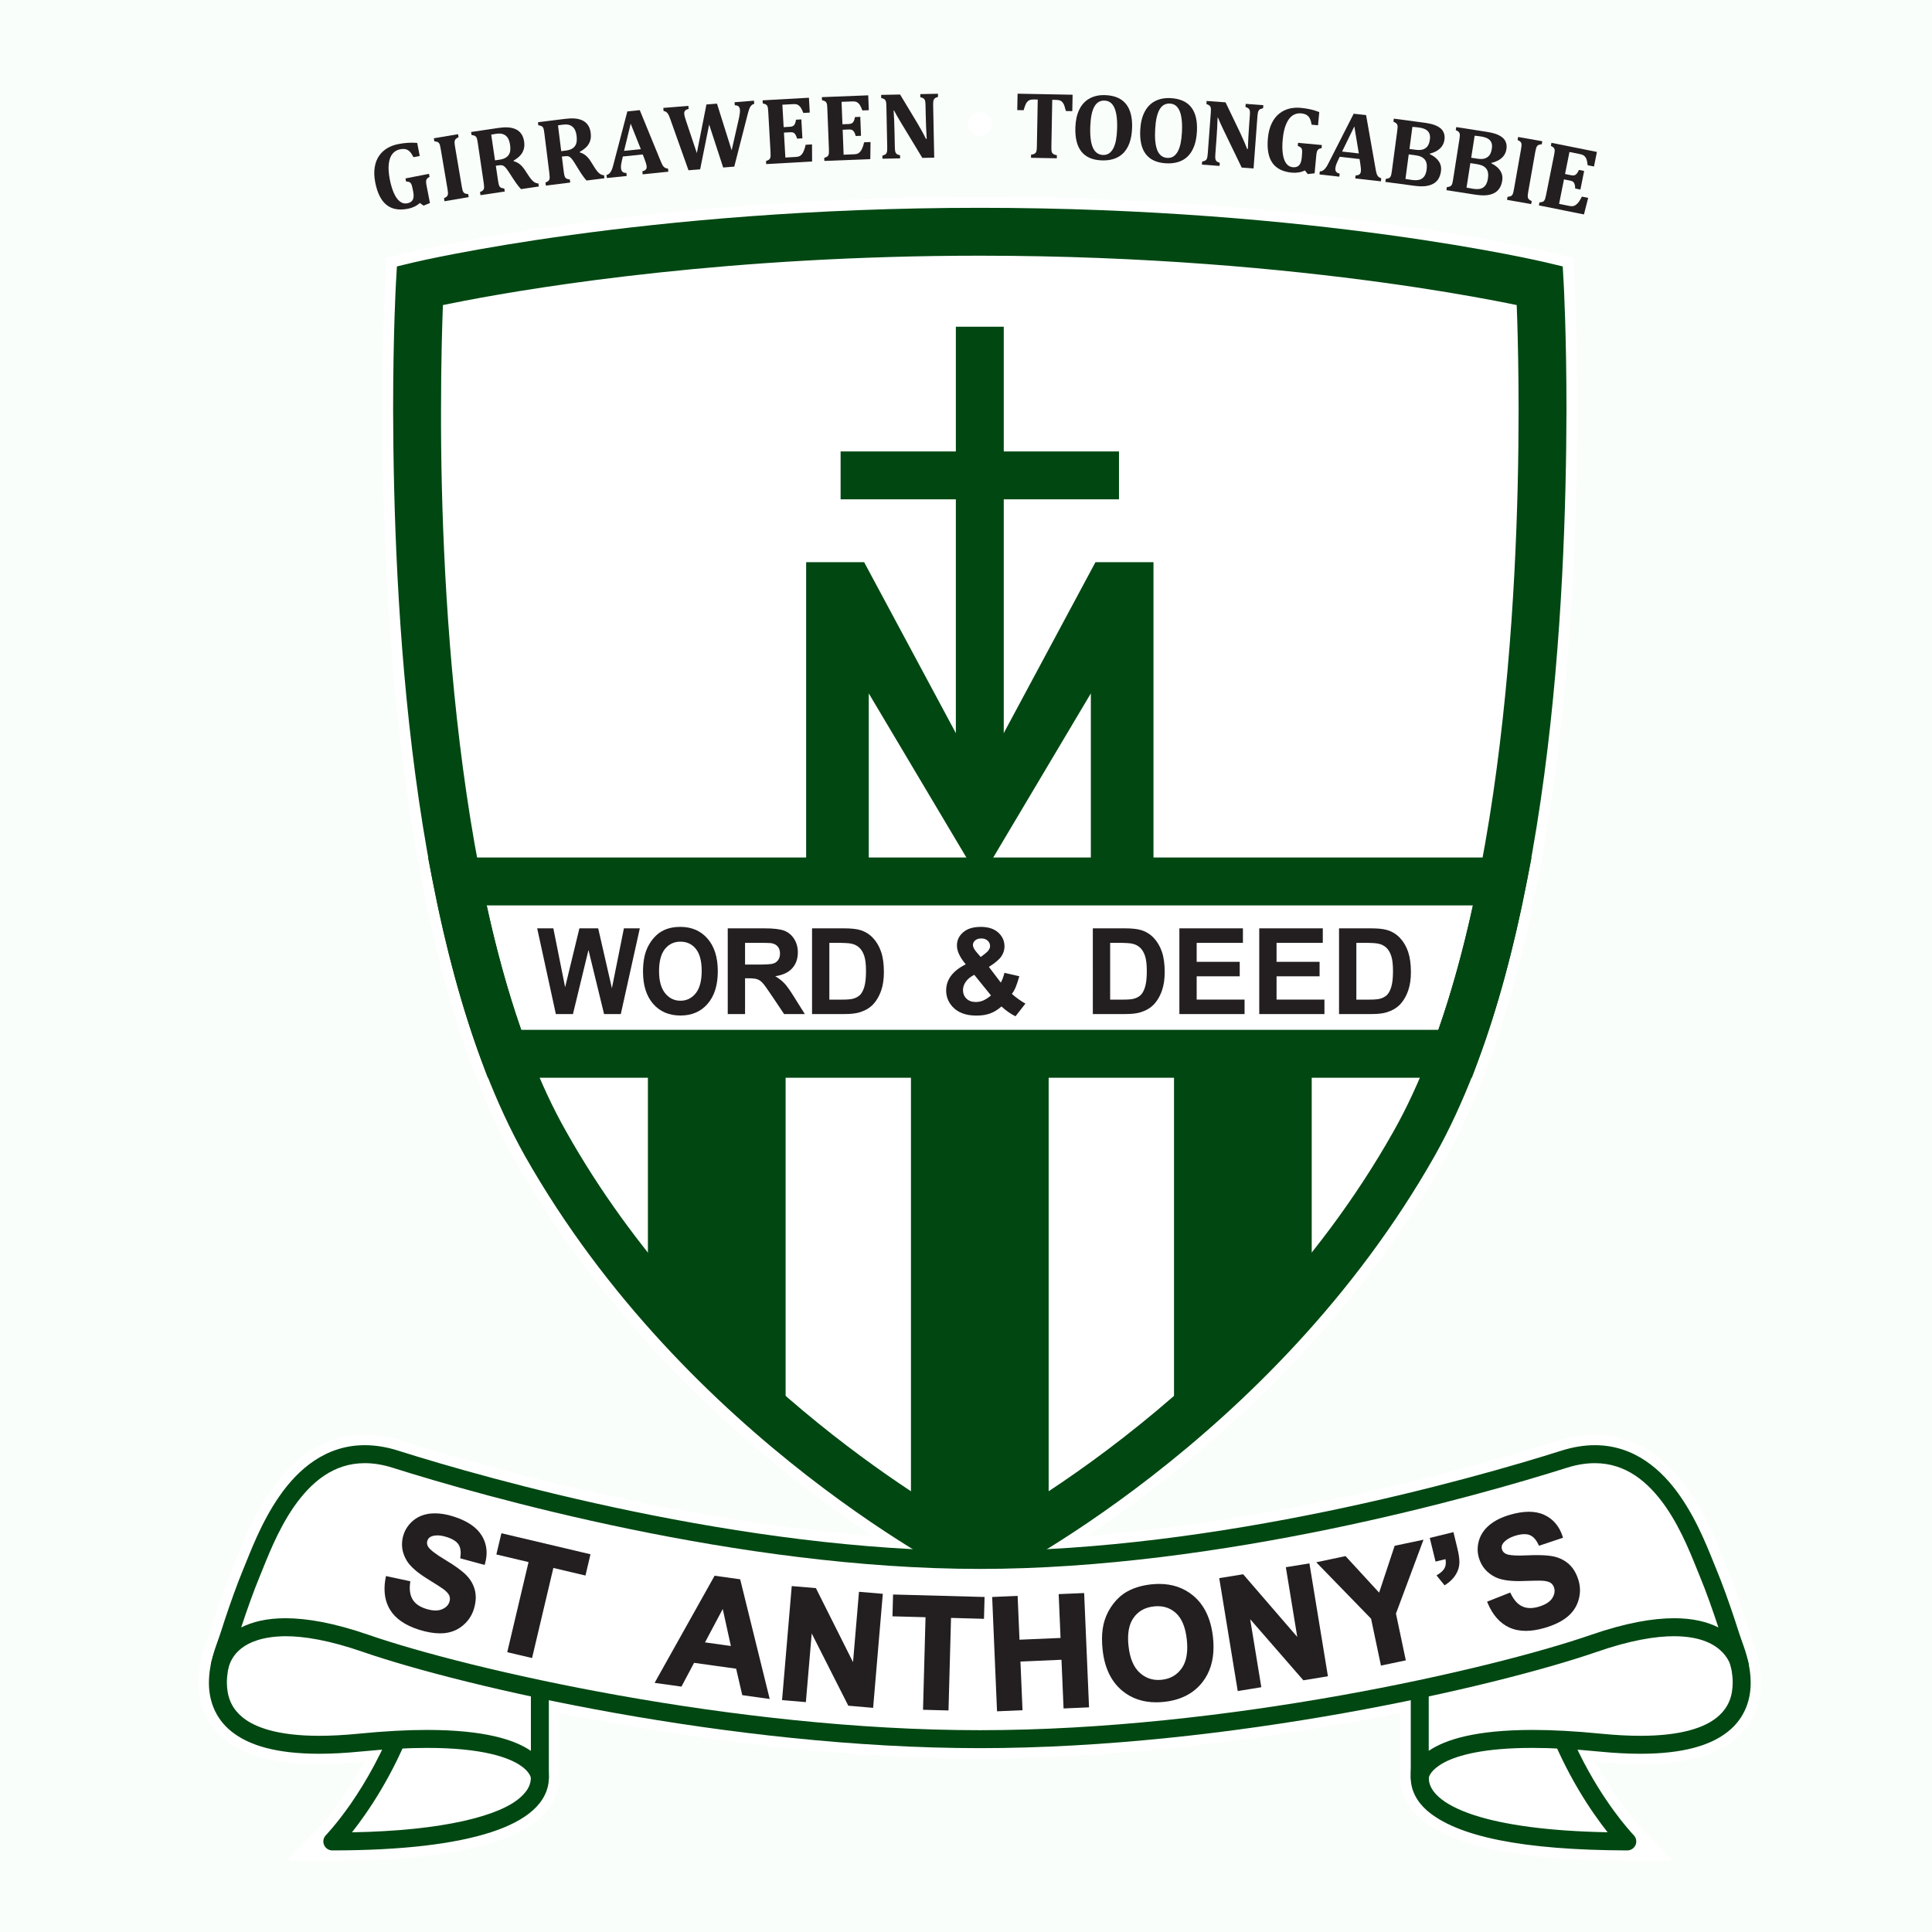 <?xml version="1.0" encoding="utf-8"?>
<!-- Generator: Adobe Illustrator 28.2.0, SVG Export Plug-In . SVG Version: 6.00 Build 0)  -->
<svg version="1.1" id="Layer_1" xmlns="http://www.w3.org/2000/svg" xmlns:xlink="http://www.w3.org/1999/xlink" x="0px" y="0px"
	 viewBox="0 0 700 700" style="enable-background:new 0 0 700 700;" xml:space="preserve">
<style type="text/css">
	.st0{fill:#FAFEFB;}
	.st1{fill:#FFFFFF;}
	.st2{fill:#004712;}
	.st3{fill:#231F20;}
</style>
<rect class="st0" width="700" height="700"/>
<g>
	<g>
		<g>
			<polygon class="st1" points="521.351,644.399 514.397,644.052 521.351,644.399 514.397,644.052 521.351,644.399 507.452,643.7 
				507.46,643.643 521.355,644.333 521.351,644.399 			"/>
		</g>
	</g>
	<g>
		<g>
			<path class="st1" d="M188.654,644.333l13.898-0.69v0.057l-13.89,0.699L188.654,644.333L188.654,644.333z M202.552,643.7
				l-6.942,0.352L202.552,643.7l-6.942,0.352L202.552,643.7L202.552,643.7z"/>
		</g>
	</g>
	<g>
		<g>
			<path class="st1" d="M630.35,603.35l0.016,0.033c0,0-0.016-0.07-0.037-0.173c-0.748-3.524-1.889-6.379-2.407-7.78
				c-0.012-0.046-0.037-0.079-0.054-0.116c-2.28-7.194-5.782-17.756-9.042-25.578c-5.424-13.013-18.406-51.699-52.181-41.008
				C534.194,538.996,441.734,565.197,355,565.197c-86.721,0-179.185-26.201-211.637-36.469
				c-33.781-10.691-46.756,27.994-52.181,41.008c-3.263,7.822-6.76,18.384-9.044,25.578c-0.016,0.037-0.039,0.07-0.054,0.116
				c-0.519,1.401-1.66,4.268-2.411,7.796c-0.014,0.099-0.029,0.157-0.029,0.157l0.004-0.025
				c-2.595,12.463-0.274,33.091,50.52,28.037c4.86-0.478,9.322-0.801,13.482-1.025c-10.245,23.492-23.242,36.822-23.242,36.822
				c50.253,0,75.198-9.4,75.198-23.14c0-0.016,0-0.033,0-0.055c0,0.038,0,0.055,0,0.055v-32.04
				c44.919,9.52,103.399,18.124,159.394,18.124c55.999,0,114.482-8.603,159.401-18.124v32.04c0,0,0-0.016,0-0.055
				c0,0.022,0,0.038,0,0.055c0,13.74,24.946,23.14,75.201,23.14c0,0-12.998-13.331-23.246-36.822
				c4.162,0.223,8.622,0.546,13.483,1.025C630.646,636.449,632.956,615.804,630.35,603.35z"/>
		</g>
		<g>
			<path class="st1" d="M589.598,674.146c-38.424-0.26-62.518-4.693-75.168-15.509l0,0c-4.195-3.693-7.042-8.958-6.982-14.59l0,0
				v-23.496c-44.033,8.876-99.19,16.529-152.444,16.537l0,0c-53.262-0.008-108.414-7.662-152.442-16.537l0,0v23.496
				c0.05,5.632-2.791,10.897-6.986,14.59l0,0c-4.212,3.753-9.729,6.505-16.575,8.748l0,0c-13.693,4.418-33.018,6.736-58.594,6.761
				l0,0h-16.504l11.522-11.818c0,0,0.108-0.108,0.424-0.458l0,0c0.323-0.352,0.821-0.902,1.455-1.649l0,0
				c1.265-1.484,3.095-3.735,5.245-6.71l0,0c2.826-3.906,6.199-9.058,9.573-15.319l0,0c-0.422,0.042-0.85,0.083-1.278,0.124l0,0
				c-5.57,0.551-10.619,0.807-15.211,0.807l0,0c-16.01-0.022-26.801-3.1-34.053-8.855l0,0c-7.309-5.773-9.679-14.054-9.577-20.604
				l0,0c0-2.826,0.356-5.433,0.841-7.739l0,0h-0.004c0,0,0.004-0.016,0.029-0.14l0,0c0.879-4.148,2.218-7.479,2.687-8.764l0,0
				l0.088-0.244c2.315-7.273,5.761-17.652,9.117-25.714l0,0c2.296-5.476,6.304-16.806,13.398-27.036l0,0
				c6.97-10.149,18.089-20.116,34.002-20.108l0,0c4.231,0,8.68,0.707,13.301,2.174l0,0c32.057,10.173,124.165,36.194,209.541,36.152
				l0,0c85.373,0.042,177.485-25.979,209.525-36.152l0,0c4.635-1.475,9.091-2.174,13.31-2.174l0,0
				c15.906-0.008,27.029,9.959,33.995,20.108l0,0c7.103,10.23,11.116,21.561,13.408,27.028l0,0
				c3.382,8.115,6.849,18.569,9.162,25.855l0,0l0.045,0.112c0.469,1.277,1.8,4.608,2.667,8.673l0,0
				c0.03,0.15,0.05,0.248,0.059,0.268l0,0l-0.008,0.01c0.473,2.284,0.83,4.87,0.83,7.681l0,0c0.099,6.554-2.274,14.835-9.58,20.608
				l0,0c-7.251,5.763-18.043,8.842-34.053,8.868l0,0c-4.593,0-9.646-0.26-15.217-0.811l0,0c-0.422-0.041-0.842-0.082-1.258-0.124
				l0,0c7.206,13.392,14.437,21.698,16.265,23.678l0,0c0.322,0.35,0.422,0.458,0.427,0.458l0,0l11.525,11.818H589.598
				L589.598,674.146z M150.029,633.147c-4.935,11.285-10.444,20.326-15.006,26.835l0,0c28.376-1.212,46.006-6.47,51.244-11.682l0,0
				c2.054-1.95,2.328-3.009,2.384-4.252l0,0h5.76h-5.76v-40.627l8.398,1.785c44.549,9.449,102.664,17.975,157.956,17.966l0,0
				c55.287,0.01,113.403-8.516,157.948-17.966l0,0l8.411-1.785v40.627c0.045,1.243,0.322,2.302,2.375,4.252l0,0
				c2.037,1.855,5.897,4.028,11.561,5.854l0,0c8.969,2.934,22.279,5.038,39.658,5.781l0,0c-4.564-6.507-10.067-15.523-14.976-26.788
				l0,0l-4.504-10.305l11.236,0.578c4.268,0.228,8.836,0.555,13.813,1.051l0,0c5.165,0.512,9.759,0.735,13.836,0.735l0,0
				c14.289,0.025,21.833-2.921,25.345-5.789l0,0c3.456-2.863,4.287-5.85,4.373-9.764l0,0c0.014-1.603-0.208-3.28-0.53-4.846l0,0l0,0
				c0,0,0,0-0.004-0.018l0,0c0-0.012,0-0.021,0-0.025l0,0l0,0l0,0l0,0c-0.004-0.029-0.012-0.061-0.029-0.116l0,0
				c-0.585-2.731-1.445-4.996-2.013-6.533l0,0l-0.132-0.289l-0.135-0.409c-2.243-7.103-5.737-17.574-8.832-25.007l0,0
				c-2.482-6.004-6.182-16.104-11.994-24.439l0,0c-5.938-8.404-12.919-14.136-22.573-14.144l0,0c-2.685,0-5.68,0.439-9.099,1.525
				l0,0c-32.849,10.364-125.657,36.768-213.736,36.81l0,0c-88.085-0.042-180.894-26.446-213.74-36.81l0,0
				c-3.427-1.086-6.426-1.525-9.102-1.525l0,0c-9.65,0.008-16.639,5.74-22.574,14.144l0,0c-5.812,8.335-9.512,18.434-11.986,24.439
				l0,0c-3.105,7.433-6.595,17.904-8.84,25.007l0,0l-0.13,0.421l-0.126,0.264c-0.573,1.525-1.44,3.814-2.016,6.509l0,0
				c-0.01,0.067-0.022,0.124-0.033,0.165l0,0h0.005c-0.333,1.588-0.552,3.273-0.552,4.888l0,0c0.104,3.914,0.923,6.889,4.378,9.752
				l0,0c3.515,2.869,11.059,5.805,25.346,5.789l0,0c4.074,0,8.676-0.222,13.847-0.735l0,0c4.972-0.496,9.542-0.823,13.811-1.051l0,0
				l11.238-0.59L150.029,633.147L150.029,633.147z"/>
		</g>
	</g>
</g>
<g>
	<g>
		<path class="st1" d="M355,565.197c0,0,100.151-49.428,157.38-150.868c57.229-101.453,45.524-310.858,45.524-310.858
			S475.961,83.963,355,83.963c-120.959,0-202.897,19.508-202.897,19.508s-11.704,209.405,45.52,310.858
			C254.857,515.769,355,565.197,355,565.197z"/>
	</g>
	<g>
		<path class="st1" d="M349.461,576.425c-1.013-0.636-103.106-50.644-162.739-155.945l0,0
			c-21.636-38.511-33.272-89.242-39.998-139.092l0,0c-6.65-49.828-8.125-98.711-8.131-132.734l0,0
			c0-27.834,0.998-45.702,1.008-45.881l0,0l0.519-9.322l9.082-2.163c0.683-0.15,83.5-19.839,205.804-19.85l0,0
			c122.302,0.011,205.117,19.7,205.797,19.85l0,0l9.082,2.163l0.519,9.322c0.012,0.179,1.004,18.047,1.004,45.881l0,0
			c0,34.023-1.477,82.91-8.129,132.738l0,0c-6.728,49.846-18.362,100.577-39.999,139.088l0,0
			c-59.616,105.301-161.724,155.308-162.734,155.945l0,0l-5.54,2.739L349.461,576.425L349.461,576.425z M355.004,565.197
			l5.54-11.227L355.004,565.197L355.004,565.197z M164.12,116.129c-0.24,7.742-0.487,18.906-0.487,32.526l0,0
			c0,33.276,1.471,81.225,7.912,129.409l0,0c6.383,48.158,18,96.612,36.992,130.112l0,0
			c46.751,83.18,124.986,130.994,146.444,142.848l0,0c2.58-1.434,5.993-3.376,10.08-5.846l0,0
			c9.929-6.008,23.837-15.091,39.484-27.26l0,0c31.299-24.327,69.447-60.991,96.929-109.742l0,0
			c18.981-33.5,30.6-81.954,36.978-130.108l0,0c6.446-48.188,7.915-96.138,7.911-129.413l0,0c0-13.62-0.24-24.79-0.485-32.526l0,0
			c-0.029-0.861-0.053-1.666-0.087-2.438l0,0c-1.469-0.298-3.115-0.624-4.933-0.968l0,0c-9.372-1.795-23.175-4.195-40.746-6.608l0,0
			c-35.127-4.811-85.302-9.635-145.106-9.635l0,0c-95.501-0.006-166.436,12.319-190.803,17.21l0,0
			C164.174,114.457,164.147,115.268,164.12,116.129L164.12,116.129z"/>
	</g>
</g>
<g>
	<g>
		<path class="st1" d="M355,565.197c0,0,100.151-49.428,157.38-150.868c57.229-101.453,45.524-310.858,45.524-310.858
			S475.961,83.963,355,83.963c-120.959,0-202.897,19.508-202.897,19.508s-11.704,209.405,45.52,310.858
			C254.857,515.769,355,565.197,355,565.197z"/>
	</g>
	<g>
		<path class="st2" d="M351.165,572.975c-0.709-0.437-102.201-50.268-161.098-154.382l0,0
			c-42.162-75.321-47.456-201.992-47.631-269.942l0,0c0-27.737,0.996-45.537,1.002-45.661l0,0l0.367-6.457l6.286-1.504
			c0.468-0.104,83.016-19.736,204.909-19.736l0,0c121.894,0,204.439,19.633,204.912,19.736l0,0l6.295,1.504l0.36,6.457
			c0.008,0.124,0.996,17.919,0.996,45.661l0,0c-0.174,67.95-5.463,194.625-47.628,269.942l0,0
			c-58.891,104.114-160.387,153.944-161.09,154.382l0,0L355,574.872L351.165,572.975L351.165,572.975z M355,565.197l3.844-7.772
			L355,565.197L355,565.197z M159.791,148.651c-0.174,66.663,6.319,192.72,45.39,261.407l0,0
			c48.64,86.41,130.307,134.797,149.549,145.19l0,0c0.091,0.053,0.18,0.104,0.27,0.153l0,0c0.091-0.049,0.174-0.1,0.268-0.153l0,0
			c2.747-1.484,6.766-3.744,11.787-6.777l0,0c10.033-6.074,24.068-15.239,39.845-27.516l0,0
			c31.577-24.545,70.093-61.538,97.924-110.896l0,0c19.387-34.258,31.001-83.063,37.434-131.479l0,0
			c6.486-48.44,7.959-96.536,7.953-129.928l0,0c0-13.662-0.248-24.876-0.488-32.651l0,0c-0.068-2.079-0.135-3.91-0.192-5.47l0,0
			c-2.129-0.448-4.783-0.981-7.952-1.582l0,0c-9.44-1.801-23.299-4.217-40.95-6.635l0,0c-35.271-4.83-85.61-9.674-145.63-9.674l0,0
			c-90.019,0-158.274,10.893-186.575,16.309l0,0c-3.171,0.601-5.821,1.134-7.945,1.576l0,0
			C160.189,117.94,159.791,131.272,159.791,148.651L159.791,148.651z"/>
	</g>
</g>
<g>
	<g>
		<g>
			<path class="st2" d="M176.745,390.492l-2.107-5.652c-7.385-19.834-13.079-41.503-17.49-63.78l0,0l-2.052-10.367h399.813
				l-2.054,10.367c-4.41,22.277-10.098,43.946-17.487,63.78l0,0l-2.103,5.652H176.745L176.745,390.492z M521.146,373.13
				c4.933-14.12,9.078-29.338,12.532-45.086l0,0H176.332c3.451,15.748,7.599,30.966,12.529,45.086l0,0H521.146L521.146,373.13z
				 M165.655,328.045v-8.669V328.045L165.655,328.045z"/>
		</g>
	</g>
</g>
<g>
	<g>
		<g>
			<path class="st3" d="M151.156,51.781l0.923,4.724l-2.282,0.443c-0.437-0.879-0.867-1.539-1.293-1.982
				c-0.42-0.44-0.916-0.739-1.481-0.886c-0.571-0.147-1.257-0.144-2.062,0.013c-1.1,0.215-2.004,0.741-2.715,1.574
				c-0.714,0.839-1.168,2.035-1.369,3.601c-0.208,1.56-0.082,3.475,0.35,5.719c0.382,1.944,0.874,3.595,1.481,4.958
				c0.601,1.361,1.315,2.371,2.14,3.024c0.819,0.66,1.728,0.891,2.716,0.693c0.977-0.189,1.642-0.616,1.994-1.288
				c0.35-0.677,0.403-1.647,0.15-2.925l-0.124-0.632c-0.16-0.844-0.301-1.439-0.431-1.788c-0.123-0.354-0.268-0.602-0.416-0.757
				c-0.151-0.153-0.332-0.274-0.543-0.346c-0.206-0.07-0.568-0.139-1.075-0.187l-0.21-1.099l8.517-1.657l0.212,1.099
				c-0.523,0.27-0.859,0.536-1.017,0.786c-0.161,0.247-0.241,0.552-0.247,0.918c-0.004,0.365,0.058,0.862,0.181,1.496l1.222,6.27
				l-2.301,0.964l-1.363-0.974c-1.163,1.064-2.597,1.765-4.308,2.097c-3.235,0.63-5.833,0.155-7.796-1.428
				c-1.956-1.581-3.312-4.291-4.056-8.127c-0.395-2.019-0.456-3.846-0.187-5.486c0.264-1.642,0.811-3.04,1.622-4.196
				c0.819-1.153,1.813-2.068,2.989-2.755c1.173-0.68,2.478-1.161,3.92-1.443C146.724,51.727,149.01,51.588,151.156,51.781z"/>
		</g>
	</g>
	<g>
		<g>
			<path class="st3" d="M167.306,67.538c0.063,0.393,0.136,0.751,0.214,1.083c0.076,0.332,0.17,0.595,0.272,0.797
				c0.104,0.196,0.232,0.362,0.388,0.488c0.151,0.121,0.341,0.215,0.585,0.288c0.243,0.059,0.531,0.109,0.869,0.134l0.189,1.099
				l-8.776,1.487l-0.185-1.105c0.392-0.183,0.698-0.354,0.917-0.523c0.216-0.169,0.363-0.376,0.442-0.628
				c0.081-0.244,0.104-0.553,0.081-0.903c-0.031-0.359-0.085-0.803-0.175-1.338l-2.443-14.423c-0.088-0.535-0.176-0.971-0.264-1.311
				c-0.088-0.339-0.207-0.617-0.363-0.827c-0.157-0.208-0.365-0.356-0.628-0.45c-0.264-0.094-0.611-0.16-1.058-0.202l-0.183-1.101
				l8.775-1.488l0.183,1.107c-0.434,0.2-0.749,0.388-0.942,0.562c-0.195,0.177-0.329,0.376-0.41,0.598
				c-0.073,0.217-0.112,0.491-0.1,0.821c0.01,0.33,0.072,0.809,0.172,1.431L167.306,67.538z"/>
		</g>
	</g>
	<g>
		<g>
			<path class="st3" d="M182.883,69.397l-8.799,1.307l-0.164-1.111c0.395-0.174,0.701-0.34,0.923-0.508
				c0.224-0.16,0.371-0.369,0.454-0.612c0.09-0.249,0.121-0.547,0.098-0.905c-0.018-0.36-0.065-0.807-0.146-1.342l-2.14-14.45
				c-0.076-0.523-0.158-0.965-0.238-1.315c-0.083-0.354-0.198-0.634-0.35-0.842c-0.146-0.203-0.352-0.361-0.615-0.469
				c-0.26-0.099-0.61-0.176-1.056-0.226l-0.16-1.101l9.771-1.453c1.319-0.197,2.456-0.269,3.401-0.222
				c0.951,0.047,1.801,0.208,2.552,0.49c0.626,0.224,1.173,0.541,1.646,0.957c0.476,0.419,0.87,0.923,1.18,1.523
				c0.312,0.601,0.529,1.319,0.653,2.159c0.166,1.096,0.11,2.062-0.164,2.899c-0.266,0.842-0.688,1.571-1.268,2.19
				c-0.576,0.614-1.378,1.231-2.403,1.855l0.023,0.168c0.878,0.234,1.634,0.609,2.262,1.124c0.636,0.521,1.235,1.206,1.806,2.056
				l1.399,2.122c0.617,0.95,1.198,1.643,1.733,2.084c0.541,0.442,1.14,0.67,1.791,0.686l0.164,1.103l-6.454,0.961
				c-0.78-0.801-1.707-2.024-2.783-3.667l-1.736-2.672c-0.516-0.792-0.94-1.345-1.276-1.662c-0.329-0.313-0.657-0.519-0.971-0.609
				c-0.315-0.092-0.784-0.092-1.393,0.002l-0.971,0.142l0.798,5.397c0.125,0.843,0.249,1.421,0.38,1.743
				c0.126,0.323,0.313,0.568,0.568,0.741c0.255,0.168,0.695,0.284,1.319,0.35L182.883,69.397z M177.975,48.78l1.379,9.316
				l1.662-0.241c0.894-0.136,1.612-0.366,2.157-0.694c0.545-0.325,0.955-0.731,1.237-1.209c0.28-0.48,0.435-1.019,0.479-1.622
				c0.04-0.6,0.012-1.247-0.092-1.937c-0.228-1.523-0.753-2.61-1.58-3.265c-0.83-0.65-1.947-0.871-3.353-0.668
				C178.902,48.608,178.27,48.708,177.975,48.78z"/>
		</g>
	</g>
	<g>
		<g>
			<path class="st3" d="M206.598,66.145l-8.829,1.099l-0.138-1.11c0.401-0.162,0.713-0.325,0.934-0.481
				c0.225-0.16,0.386-0.367,0.473-0.608c0.089-0.247,0.126-0.545,0.12-0.903c-0.006-0.358-0.052-0.807-0.114-1.344l-1.81-14.496
				c-0.064-0.529-0.134-0.967-0.204-1.323c-0.076-0.355-0.182-0.639-0.328-0.849c-0.149-0.212-0.35-0.369-0.612-0.479
				c-0.256-0.108-0.607-0.19-1.043-0.256l-0.14-1.103l9.804-1.226c1.328-0.163,2.46-0.213,3.411-0.14
				c0.946,0.066,1.789,0.247,2.533,0.546c0.618,0.241,1.169,0.574,1.63,1.002c0.461,0.43,0.841,0.94,1.141,1.545
				c0.3,0.606,0.498,1.332,0.601,2.174c0.137,1.098,0.062,2.066-0.225,2.899c-0.29,0.834-0.731,1.545-1.323,2.153
				c-0.591,0.601-1.407,1.201-2.446,1.8l0.023,0.164c0.87,0.257,1.62,0.649,2.235,1.184c0.62,0.531,1.203,1.228,1.755,2.095
				l1.345,2.154c0.599,0.96,1.161,1.665,1.692,2.122c0.529,0.455,1.115,0.694,1.775,0.726l0.132,1.11l-6.471,0.804
				c-0.76-0.811-1.665-2.055-2.702-3.727l-1.669-2.713c-0.504-0.799-0.913-1.363-1.239-1.688c-0.32-0.327-0.641-0.538-0.953-0.632
				c-0.316-0.097-0.781-0.109-1.399-0.031l-0.979,0.12l0.675,5.414c0.11,0.845,0.221,1.428,0.343,1.755
				c0.117,0.324,0.303,0.575,0.551,0.751c0.254,0.168,0.69,0.298,1.314,0.38L206.598,66.145z M202.17,45.415l1.169,9.353
				l1.657-0.208c0.901-0.116,1.626-0.328,2.178-0.638c0.553-0.318,0.975-0.71,1.26-1.185c0.292-0.477,0.461-1.01,0.516-1.609
				c0.064-0.594,0.044-1.247-0.041-1.938c-0.194-1.529-0.696-2.626-1.509-3.299c-0.812-0.676-1.919-0.921-3.337-0.744
				C203.104,45.263,202.472,45.359,202.17,45.415z"/>
		</g>
	</g>
	<g>
		<g>
			<path class="st3" d="M232.874,55.956l-7.196,0.745l-0.392,1.658c-0.112,0.465-0.194,0.914-0.252,1.344
				c-0.058,0.432-0.066,0.883-0.017,1.356c0.114,1.1,0.756,1.635,1.937,1.589l0.113,1.115l-7.198,0.737l-0.115-1.111
				c0.411-0.082,0.762-0.272,1.049-0.547c0.295-0.284,0.543-0.649,0.756-1.103c0.219-0.453,0.431-1.093,0.641-1.921l5.101-19.454
				l4.5-0.461l7.504,18.307c0.334,0.815,0.609,1.39,0.811,1.728c0.205,0.338,0.454,0.601,0.744,0.797
				c0.296,0.187,0.688,0.311,1.18,0.363l0.114,1.111l-9.306,0.959l-0.111-1.113c0.572-0.13,0.991-0.332,1.244-0.62
				c0.258-0.29,0.364-0.668,0.312-1.141c-0.038-0.348-0.118-0.73-0.24-1.153c-0.12-0.417-0.308-0.944-0.556-1.574L232.874,55.956z
				 M226.112,54.66l6.074-0.624l-3.679-9.213L226.112,54.66z"/>
		</g>
	</g>
	<g>
		<g>
			<path class="st3" d="M267.756,42.741c0.115-0.525,0.206-1.06,0.279-1.597c0.068-0.529,0.087-0.979,0.058-1.355
				c-0.042-0.585-0.221-1.004-0.529-1.255c-0.308-0.255-0.756-0.382-1.329-0.382l-0.091-1.111l7.042-0.562l0.087,1.116
				c-0.403,0.125-0.745,0.313-1.006,0.568c-0.262,0.247-0.488,0.598-0.682,1.031c-0.19,0.435-0.417,1.154-0.675,2.156l-4.868,19.02
				l-4.023,0.321l-5.076-15.56l-3.265,16.226l-4.227,0.333l-6.589-18.516c-0.316-0.899-0.589-1.529-0.811-1.875
				c-0.219-0.347-0.453-0.598-0.707-0.755c-0.247-0.164-0.559-0.278-0.923-0.335l-0.091-1.116l9.088-0.724l0.091,1.113
				c-0.583,0.116-1.004,0.316-1.263,0.597c-0.264,0.284-0.376,0.655-0.337,1.13c0.047,0.596,0.283,1.517,0.713,2.749l3.855,11.509
				l3.477-17.615l3.82-0.305l5.32,16.913L267.756,42.741z"/>
		</g>
	</g>
	<g>
		<g>
			<path class="st3" d="M293.092,35.412l0.301,5.385l-2.314,0.126c-0.433-1.047-0.795-1.759-1.074-2.118
				c-0.279-0.365-0.602-0.643-0.978-0.844c-0.375-0.202-0.995-0.274-1.863-0.224l-3.695,0.203l0.463,8.129l2.233-0.132
				c0.496-0.028,0.883-0.121,1.157-0.276c0.271-0.16,0.494-0.403,0.661-0.741c0.166-0.339,0.312-0.857,0.446-1.552l1.911-0.112
				l0.388,6.868l-1.915,0.112c-0.196-0.645-0.395-1.136-0.607-1.47c-0.209-0.331-0.452-0.563-0.723-0.694
				c-0.281-0.137-0.678-0.185-1.207-0.154l-2.236,0.125l0.512,9.034l3.667-0.204c0.397-0.027,0.729-0.07,0.996-0.139
				c0.271-0.06,0.508-0.16,0.711-0.301c0.211-0.133,0.406-0.315,0.592-0.542c0.184-0.226,0.347-0.463,0.483-0.724
				c0.138-0.257,0.281-0.593,0.426-1.004c0.153-0.418,0.304-0.987,0.469-1.711l2.316-0.131l0.025,6.194l-16.63,0.94l-0.062-1.116
				c0.405-0.135,0.731-0.278,0.969-0.423c0.234-0.144,0.401-0.336,0.508-0.572c0.105-0.239,0.171-0.534,0.184-0.891
				c0.01-0.354,0.002-0.811-0.029-1.347l-0.822-14.584c-0.029-0.533-0.068-0.975-0.119-1.336c-0.048-0.36-0.135-0.649-0.269-0.867
				c-0.132-0.224-0.315-0.392-0.57-0.523c-0.249-0.127-0.591-0.233-1.029-0.322l-0.059-1.119L293.092,35.412z"/>
		</g>
	</g>
	<g>
		<g>
			<path class="st3" d="M314.577,34.54l0.213,5.384l-2.32,0.092c-0.415-1.059-0.763-1.774-1.037-2.144
				c-0.268-0.369-0.593-0.651-0.963-0.859c-0.372-0.208-0.985-0.294-1.858-0.258l-3.696,0.14l0.318,8.128l2.237-0.085
				c0.498-0.019,0.883-0.104,1.157-0.257c0.281-0.154,0.502-0.395,0.676-0.731c0.18-0.336,0.341-0.852,0.477-1.545l1.913-0.072
				l0.268,6.87l-1.907,0.08c-0.188-0.656-0.386-1.144-0.592-1.479c-0.206-0.341-0.441-0.576-0.713-0.712
				c-0.273-0.134-0.671-0.191-1.202-0.176l-2.234,0.09l0.349,9.048l3.676-0.15c0.39-0.01,0.723-0.052,0.995-0.112
				c0.271-0.064,0.506-0.158,0.715-0.29c0.211-0.133,0.414-0.313,0.602-0.537c0.189-0.216,0.355-0.455,0.502-0.711
				c0.136-0.256,0.286-0.589,0.444-0.998c0.153-0.415,0.314-0.983,0.488-1.701l2.324-0.089l-0.082,6.192l-16.646,0.65l-0.042-1.119
				c0.411-0.126,0.74-0.266,0.971-0.4c0.244-0.14,0.416-0.326,0.521-0.569c0.116-0.232,0.182-0.527,0.198-0.884
				c0.023-0.356,0.019-0.811,0-1.348l-0.572-14.598c-0.021-0.535-0.047-0.977-0.093-1.338c-0.046-0.356-0.128-0.654-0.256-0.871
				c-0.126-0.222-0.314-0.399-0.564-0.529c-0.246-0.132-0.587-0.247-1.021-0.341l-0.041-1.119L314.577,34.54z"/>
		</g>
	</g>
	<g>
		<g>
			<path class="st3" d="M339.839,33.964l0.029,1.114c-0.45,0.162-0.763,0.289-0.953,0.396c-0.188,0.103-0.337,0.241-0.461,0.415
				c-0.13,0.17-0.226,0.433-0.288,0.778c-0.058,0.342-0.078,0.871-0.066,1.587l0.386,18.871l-4.308,0.087l-7.891-13.021
				c-1.062-1.765-1.851-3.151-2.359-4.158l-0.151,0.004c0.163,2.428,0.27,4.988,0.324,7.687l0.112,5.456
				c0.02,0.846,0.074,1.441,0.161,1.776c0.093,0.342,0.249,0.603,0.481,0.799c0.221,0.192,0.641,0.362,1.254,0.508l0.021,1.115
				l-6.403,0.128l-0.025-1.113c0.415-0.124,0.743-0.251,0.983-0.392c0.246-0.144,0.42-0.333,0.531-0.567
				c0.112-0.232,0.188-0.525,0.213-0.873c0.025-0.35,0.037-0.79,0.025-1.325l-0.3-14.652c-0.021-0.853-0.066-1.434-0.149-1.755
				c-0.074-0.319-0.234-0.585-0.469-0.794c-0.242-0.212-0.655-0.384-1.263-0.533l-0.021-1.122l6.864-0.138l6.21,10.299
				c0.386,0.646,0.893,1.525,1.511,2.628c0.617,1.107,1.178,2.154,1.659,3.138l0.268-0.006c-0.178-2.696-0.298-5.641-0.364-8.838
				l-0.066-3.157c-0.016-0.728-0.054-1.263-0.118-1.588c-0.058-0.322-0.157-0.572-0.281-0.741c-0.12-0.164-0.279-0.305-0.482-0.416
				c-0.198-0.108-0.531-0.22-1-0.348l-0.016-1.117L339.839,33.964z"/>
		</g>
	</g>
	<g>
		<g>
			<path class="st3" d="M373.549,57.176l0.021-1.119c0.474-0.068,0.85-0.166,1.132-0.29c0.279-0.125,0.486-0.307,0.627-0.541
				c0.142-0.235,0.233-0.534,0.27-0.901c0.05-0.365,0.071-0.822,0.079-1.365l0.316-16.89l-1.37-0.029
				c-0.68-0.011-1.195,0.06-1.564,0.207c-0.365,0.154-0.68,0.394-0.954,0.731c-0.271,0.33-0.511,0.782-0.704,1.351
				c-0.204,0.566-0.383,1.103-0.511,1.607l-2.323-0.039l0.119-5.951l19.94,0.378l-0.116,5.949l-2.319-0.046
				c-0.195-0.774-0.356-1.342-0.482-1.705c-0.11-0.359-0.238-0.67-0.388-0.931c-0.154-0.256-0.307-0.472-0.473-0.643
				c-0.168-0.174-0.345-0.316-0.53-0.42c-0.192-0.103-0.436-0.185-0.72-0.24c-0.289-0.058-0.66-0.089-1.128-0.095l-1.222-0.029
				l-0.312,16.895c-0.012,0.6-0.004,1.056,0.021,1.37c0.029,0.309,0.087,0.561,0.173,0.751c0.089,0.198,0.196,0.352,0.32,0.474
				c0.128,0.123,0.312,0.236,0.54,0.334c0.225,0.099,0.536,0.18,0.933,0.246l-0.016,1.117L373.549,57.176z"/>
		</g>
	</g>
	<g>
		<g>
			<path class="st3" d="M399.186,58.11c-3.329-0.118-5.781-1.179-7.374-3.185c-1.597-2.001-2.318-4.941-2.186-8.81
				c0.095-2.542,0.572-4.696,1.453-6.468c0.87-1.77,2.107-3.097,3.708-3.977c1.609-0.882,3.498-1.286,5.66-1.203
				c3.381,0.123,5.878,1.183,7.495,3.182c1.625,1.992,2.37,4.901,2.234,8.716c-0.079,2.138-0.399,3.961-0.951,5.466
				c-0.559,1.514-1.319,2.745-2.28,3.697c-0.964,0.945-2.102,1.63-3.407,2.046C402.229,57.992,400.775,58.168,399.186,58.11z
				 M395.03,45.854c-0.128,3.412,0.192,5.962,0.95,7.659c0.761,1.695,1.984,2.569,3.667,2.633c0.868,0.029,1.62-0.176,2.242-0.62
				c0.627-0.446,1.141-1.087,1.552-1.915c0.407-0.825,0.717-1.813,0.921-2.962c0.207-1.145,0.331-2.403,0.38-3.786
				c0.083-2.247-0.024-4.134-0.322-5.663c-0.304-1.535-0.795-2.696-1.491-3.499c-0.69-0.792-1.592-1.218-2.708-1.255
				c-1.641-0.06-2.881,0.673-3.74,2.215C395.634,40.191,395.148,42.587,395.03,45.854z"/>
		</g>
	</g>
	<g>
		<g>
			<path class="st3" d="M422.455,59.17c-3.311-0.185-5.75-1.293-7.307-3.324c-1.56-2.035-2.227-4.988-2.01-8.853
				c0.136-2.542,0.658-4.689,1.567-6.441c0.904-1.755,2.17-3.056,3.783-3.911c1.623-0.842,3.515-1.207,5.684-1.089
				c3.37,0.189,5.853,1.295,7.434,3.321c1.586,2.031,2.27,4.954,2.062,8.765c-0.12,2.13-0.472,3.947-1.058,5.447
				c-0.585,1.502-1.368,2.718-2.347,3.647c-0.98,0.934-2.125,1.592-3.445,1.983C425.501,59.109,424.044,59.257,422.455,59.17z
				 M418.538,46.836c-0.191,3.408,0.082,5.962,0.805,7.675c0.721,1.703,1.928,2.61,3.606,2.7c0.87,0.048,1.622-0.142,2.268-0.578
				c0.635-0.434,1.157-1.064,1.585-1.883c0.424-0.817,0.748-1.802,0.976-2.937c0.226-1.145,0.382-2.4,0.452-3.779
				c0.132-2.249,0.049-4.137-0.222-5.672c-0.268-1.541-0.745-2.713-1.412-3.524c-0.679-0.816-1.569-1.253-2.685-1.311
				c-1.641-0.093-2.904,0.623-3.776,2.138C419.251,41.185,418.716,43.574,418.538,46.836z"/>
		</g>
	</g>
	<g>
		<g>
			<path class="st3" d="M457.728,38.098l-0.083,1.118c-0.461,0.112-0.785,0.212-0.98,0.3c-0.194,0.089-0.365,0.211-0.506,0.373
				c-0.14,0.16-0.26,0.407-0.353,0.747c-0.091,0.34-0.166,0.861-0.215,1.571l-1.402,18.827l-4.294-0.315l-6.63-13.716
				c-0.889-1.857-1.543-3.309-1.95-4.361l-0.153-0.012c-0.071,2.428-0.203,4.995-0.403,7.686l-0.406,5.439
				c-0.063,0.85-0.063,1.443-0.004,1.79c0.064,0.336,0.196,0.62,0.398,0.832c0.208,0.216,0.605,0.422,1.206,0.625l-0.086,1.117
				l-6.389-0.475l0.087-1.115c0.424-0.082,0.761-0.184,1.017-0.298c0.245-0.12,0.444-0.288,0.576-0.51
				c0.136-0.224,0.229-0.508,0.294-0.853c0.059-0.346,0.112-0.786,0.15-1.313l1.086-14.625c0.059-0.841,0.071-1.424,0.021-1.757
				c-0.049-0.323-0.181-0.603-0.394-0.835c-0.215-0.232-0.619-0.45-1.203-0.649l0.079-1.113l6.851,0.506l5.211,10.843
				c0.318,0.679,0.733,1.599,1.252,2.757c0.514,1.159,0.966,2.255,1.353,3.284l0.268,0.012c0.078-2.702,0.237-5.645,0.469-8.831
				l0.237-3.145c0.054-0.732,0.067-1.263,0.033-1.595c-0.033-0.33-0.101-0.583-0.208-0.765c-0.104-0.179-0.252-0.326-0.444-0.457
				c-0.185-0.128-0.506-0.276-0.957-0.443l0.083-1.117L457.728,38.098z"/>
		</g>
	</g>
	<g>
		<g>
			<path class="st3" d="M477.998,40.601l-0.451,4.793l-2.311-0.217c-0.165-0.969-0.395-1.727-0.68-2.268
				c-0.279-0.541-0.673-0.963-1.171-1.265c-0.503-0.3-1.162-0.492-1.981-0.568c-1.111-0.104-2.134,0.144-3.042,0.743
				c-0.929,0.607-1.706,1.628-2.333,3.069c-0.638,1.443-1.062,3.307-1.273,5.593c-0.188,1.969-0.178,3.692,0.022,5.166
				c0.194,1.479,0.597,2.645,1.202,3.508c0.609,0.863,1.41,1.344,2.407,1.433c0.992,0.094,1.754-0.13,2.281-0.678
				c0.532-0.547,0.852-1.466,0.98-2.759l0.053-0.643c0.075-0.853,0.108-1.469,0.083-1.841c-0.018-0.367-0.083-0.651-0.183-0.841
				c-0.104-0.191-0.244-0.35-0.424-0.482c-0.181-0.13-0.506-0.288-0.974-0.483l0.105-1.114l8.632,0.807l-0.099,1.112
				c-0.581,0.116-0.979,0.274-1.202,0.468c-0.221,0.194-0.386,0.465-0.489,0.816c-0.108,0.348-0.196,0.84-0.251,1.48l-0.589,6.367
				l-2.482,0.272l-1.041-1.315c-1.409,0.693-2.987,0.957-4.721,0.799c-3.28-0.305-5.642-1.496-7.078-3.562
				c-1.43-2.068-1.969-5.05-1.601-8.94c0.188-2.047,0.64-3.823,1.361-5.32c0.717-1.5,1.63-2.687,2.746-3.566
				c1.1-0.873,2.321-1.477,3.639-1.808c1.317-0.322,2.707-0.414,4.165-0.28C473.762,39.304,475.996,39.816,477.998,40.601z"/>
		</g>
	</g>
	<g>
		<g>
			<path class="st3" d="M492.595,57.62l-7.19-0.807l-0.744,1.541c-0.198,0.423-0.38,0.846-0.53,1.259
				c-0.15,0.402-0.244,0.852-0.298,1.317c-0.124,1.106,0.393,1.757,1.548,1.969l-0.123,1.112l-7.191-0.811l0.128-1.113
				c0.42,0.005,0.8-0.103,1.141-0.315c0.345-0.212,0.662-0.516,0.97-0.913c0.312-0.394,0.655-0.976,1.033-1.742l9.128-17.919
				l4.496,0.504l3.437,19.485c0.157,0.873,0.294,1.494,0.422,1.866c0.132,0.371,0.319,0.685,0.56,0.934
				c0.244,0.245,0.601,0.454,1.075,0.605l-0.124,1.114l-9.298-1.048l0.128-1.109c0.593-0.006,1.037-0.121,1.353-0.346
				c0.303-0.226,0.486-0.575,0.54-1.045c0.045-0.349,0.045-0.739,0.012-1.177c-0.029-0.434-0.101-0.985-0.208-1.658L492.595,57.62z
				 M486.266,54.913l6.062,0.681l-1.626-9.783L486.266,54.913z"/>
		</g>
	</g>
	<g>
		<g>
			<path class="st3" d="M518.018,55.832c1.498,0.704,2.602,1.577,3.294,2.622c0.702,1.047,0.966,2.226,0.789,3.535
				c-0.149,1.118-0.469,2.066-0.95,2.844c-0.487,0.784-1.149,1.387-1.992,1.815c-0.833,0.426-1.787,0.696-2.85,0.807
				c-1.074,0.108-2.415,0.054-4.012-0.157l-10.346-1.382l0.149-1.109c0.428-0.052,0.777-0.129,1.033-0.228
				c0.254-0.093,0.457-0.255,0.605-0.467c0.147-0.21,0.263-0.494,0.345-0.844c0.079-0.349,0.158-0.792,0.223-1.327l1.934-14.482
				c0.071-0.525,0.116-0.968,0.14-1.331c0.015-0.36-0.021-0.663-0.108-0.901c-0.086-0.237-0.243-0.451-0.465-0.617
				c-0.222-0.169-0.542-0.343-0.944-0.512l0.146-1.109l11.006,1.467c1.258,0.17,2.266,0.363,3.044,0.595
				c1.029,0.311,1.905,0.724,2.622,1.239c0.647,0.463,1.12,1.064,1.42,1.799c0.297,0.732,0.39,1.574,0.264,2.51
				c-0.339,2.536-2.12,4.231-5.327,5.087L518.018,55.832z M509.226,64.834c0.66,0.122,1.412,0.243,2.273,0.354
				c1.066,0.145,1.958,0.129,2.686-0.042c0.725-0.17,1.318-0.558,1.783-1.161c0.469-0.606,0.781-1.477,0.939-2.621
				c0.098-0.809,0.094-1.513-0.03-2.118c-0.128-0.602-0.365-1.103-0.722-1.517c-0.352-0.406-0.8-0.729-1.34-0.961
				c-0.538-0.243-1.225-0.416-2.07-0.527l-2.336-0.311L509.226,64.834z M512.902,54.265c1.124,0.148,2.025,0.101,2.705-0.138
				c0.685-0.238,1.233-0.634,1.637-1.19c0.413-0.558,0.692-1.36,0.833-2.411c0.124-0.929,0.037-1.688-0.244-2.281
				c-0.292-0.59-0.744-1.049-1.374-1.374c-0.631-0.321-1.44-0.547-2.424-0.679c-0.782-0.107-1.551-0.177-2.298-0.222l-1.062,7.997
				L512.902,54.265z"/>
		</g>
	</g>
	<g>
		<g>
			<path class="st3" d="M540.337,59.175c1.495,0.739,2.573,1.634,3.246,2.694c0.676,1.062,0.912,2.243,0.709,3.548
				c-0.177,1.122-0.514,2.062-1.021,2.825c-0.497,0.768-1.178,1.359-2.024,1.776c-0.852,0.405-1.808,0.656-2.878,0.734
				c-1.068,0.085-2.408,0-4.001-0.243l-10.31-1.613l0.17-1.105c0.426-0.048,0.777-0.118,1.037-0.209
				c0.254-0.09,0.465-0.243,0.622-0.452c0.151-0.212,0.267-0.488,0.357-0.832c0.087-0.347,0.174-0.795,0.252-1.326l2.266-14.434
				c0.075-0.523,0.132-0.968,0.162-1.329c0.029-0.36,0-0.663-0.087-0.906c-0.075-0.243-0.228-0.452-0.444-0.631
				c-0.215-0.17-0.536-0.346-0.942-0.527l0.176-1.105l10.964,1.714c1.252,0.196,2.265,0.418,3.042,0.665
				c1.017,0.328,1.885,0.762,2.589,1.297c0.638,0.477,1.09,1.087,1.382,1.823c0.277,0.747,0.352,1.586,0.202,2.525
				c-0.394,2.52-2.206,4.178-5.439,4.962L540.337,59.175z M531.348,67.978c0.66,0.137,1.411,0.271,2.277,0.407
				c1.049,0.165,1.946,0.168,2.682,0.014c0.721-0.158,1.322-0.533,1.807-1.125c0.481-0.591,0.814-1.457,0.988-2.597
				c0.128-0.803,0.136-1.511,0.025-2.114c-0.112-0.61-0.345-1.12-0.688-1.531c-0.345-0.416-0.785-0.747-1.316-1
				c-0.538-0.247-1.222-0.435-2.062-0.568l-2.322-0.363L531.348,67.978z M535.269,57.489c1.116,0.177,2.024,0.154,2.705-0.072
				c0.688-0.228,1.244-0.608,1.668-1.151c0.422-0.551,0.713-1.347,0.879-2.396c0.144-0.925,0.079-1.689-0.196-2.289
				c-0.268-0.595-0.721-1.059-1.342-1.402c-0.621-0.334-1.416-0.581-2.402-0.732c-0.78-0.124-1.54-0.216-2.29-0.272l-1.241,7.97
				L535.269,57.489z"/>
		</g>
	</g>
	<g>
		<g>
			<path class="st3" d="M553.713,69.449c-0.065,0.383-0.128,0.749-0.153,1.09c-0.037,0.33-0.045,0.612-0.012,0.836
				c0.025,0.222,0.091,0.422,0.195,0.586c0.101,0.169,0.258,0.325,0.456,0.467c0.209,0.148,0.465,0.288,0.773,0.42l-0.196,1.101
				l-8.759-1.547l0.192-1.097c0.432-0.044,0.775-0.104,1.041-0.187c0.26-0.088,0.469-0.234,0.631-0.443
				c0.153-0.208,0.282-0.481,0.382-0.825c0.091-0.346,0.187-0.788,0.277-1.321l2.548-14.403c0.09-0.535,0.153-0.97,0.188-1.325
				c0.037-0.346,0.016-0.645-0.064-0.898c-0.075-0.245-0.219-0.463-0.435-0.637c-0.217-0.172-0.526-0.352-0.929-0.541l0.185-1.102
				l8.767,1.546l-0.189,1.103c-0.482,0.041-0.844,0.117-1.079,0.214c-0.245,0.101-0.444,0.236-0.585,0.423
				c-0.146,0.18-0.274,0.426-0.369,0.744c-0.099,0.312-0.208,0.785-0.324,1.405L553.713,69.449z"/>
		</g>
	</g>
	<g>
		<g>
			<path class="st3" d="M578.592,55.044l-1.059,5.286l-2.279-0.456c-0.153-1.127-0.316-1.905-0.497-2.326
				c-0.183-0.423-0.432-0.773-0.743-1.06c-0.311-0.29-0.893-0.518-1.743-0.687l-3.626-0.732l-1.597,7.978l2.194,0.442
				c0.491,0.098,0.884,0.104,1.184,0.021c0.305-0.084,0.589-0.266,0.833-0.55c0.245-0.284,0.519-0.749,0.822-1.393l1.881,0.378
				l-1.353,6.744l-1.881-0.376c-0.025-0.671-0.098-1.194-0.218-1.572c-0.116-0.377-0.3-0.665-0.531-0.857
				c-0.229-0.202-0.609-0.344-1.128-0.454l-2.195-0.436l-1.776,8.871l3.606,0.726c0.39,0.077,0.717,0.116,0.996,0.116
				c0.277,0.006,0.526-0.027,0.762-0.111c0.245-0.078,0.477-0.204,0.707-0.372c0.238-0.176,0.461-0.365,0.654-0.585
				c0.199-0.212,0.424-0.498,0.672-0.867c0.237-0.366,0.54-0.874,0.872-1.537l2.276,0.457l-1.53,6l-16.333-3.274l0.224-1.095
				c0.432-0.031,0.773-0.084,1.045-0.164c0.263-0.078,0.473-0.218,0.631-0.42c0.162-0.21,0.294-0.477,0.394-0.825
				c0.108-0.342,0.217-0.777,0.32-1.308l2.87-14.323c0.105-0.516,0.184-0.961,0.225-1.323c0.046-0.358,0.03-0.66-0.041-0.905
				c-0.075-0.243-0.213-0.463-0.424-0.649c-0.21-0.187-0.514-0.374-0.917-0.569l0.225-1.1L578.592,55.044z"/>
		</g>
	</g>
</g>
<g>
	<g>
		<path class="st1" d="M359.305,44.987c0,2.373-1.92,4.303-4.305,4.303c-2.374,0-4.299-1.93-4.299-4.303
			c0-2.373,1.926-4.304,4.299-4.304C357.385,40.683,359.305,42.615,359.305,44.987z"/>
	</g>
</g>
<g>
	<g>
		<g>
			<path class="st2" d="M330.056,381.399V550.66C345.23,560.384,355,565.197,355,565.197s9.775-4.813,24.95-14.537V381.399H330.056z
				"/>
		</g>
	</g>
	<g>
		<g>
			<path class="st2" d="M234.75,381.399v86.118c16.417,19.5,33.7,36.046,49.892,49.665V381.399H234.75z"/>
		</g>
	</g>
	<g>
		<g>
			<path class="st2" d="M425.366,381.399v135.775c16.19-13.611,33.473-30.157,49.894-49.657v-86.118H425.366z"/>
		</g>
	</g>
</g>
<g>
	<g>
		<polygon class="st2" points="355,315.4 352.938,315.4 314.769,251.23 314.769,312.578 292.082,312.578 292.082,203.688 
			313.092,203.688 355,281.793 396.907,203.688 417.929,203.688 417.929,312.578 395.235,312.578 395.235,251.23 357.07,315.4 		"/>
	</g>
</g>
<g>
	<g>
		<polygon class="st2" points="346.325,292.574 346.325,118.378 363.68,118.378 363.68,292.574 346.325,292.574 		"/>
	</g>
</g>
<g>
	<g>
		<polygon class="st2" points="304.567,180.916 304.567,163.566 405.428,163.566 405.428,180.916 304.567,180.916 		"/>
	</g>
</g>
<g>
	<g>
		<g>
			<path class="st3" d="M201.397,367.408l-6.764-31.054h5.853l4.27,21.334l5.176-21.334h6.804l4.969,21.694l4.351-21.694h5.76
				l-6.884,31.054h-6.066l-5.647-23.215l-5.624,23.215H201.397z"/>
		</g>
	</g>
	<g>
		<g>
			<path class="st3" d="M232.975,352.069c0-3.157,0.43-5.81,1.279-7.958c0.632-1.579,1.503-2.996,2.6-4.259
				c1.103-1.258,2.295-2.192,3.616-2.795c1.733-0.822,3.744-1.233,6.019-1.233c4.112,0,7.405,1.423,9.873,4.262
				c2.474,2.832,3.711,6.785,3.711,11.839c0,5.012-1.233,8.934-3.682,11.766c-2.45,2.829-5.728,4.251-9.828,4.251
				c-4.153,0-7.457-1.413-9.909-4.223C234.2,360.9,232.975,357.016,232.975,352.069z M238.787,351.866
				c0,3.514,0.735,6.174,2.198,7.996c1.453,1.814,3.305,2.717,5.551,2.717c2.254,0,4.097-0.899,5.542-2.701
				c1.436-1.798,2.154-4.499,2.154-8.103c0-3.56-0.692-6.215-2.099-7.967c-1.404-1.748-3.268-2.628-5.597-2.628
				c-2.322,0-4.194,0.897-5.621,2.661C239.502,345.619,238.787,348.284,238.787,351.866z"/>
		</g>
	</g>
	<g>
		<g>
			<path class="st3" d="M263.675,367.408v-31.054h13.2c3.314,0,5.727,0.277,7.234,0.835c1.5,0.564,2.707,1.556,3.611,2.979
				c0.905,1.426,1.355,3.054,1.355,4.895c0,2.329-0.681,4.251-2.054,5.775c-1.372,1.511-3.417,2.469-6.146,2.864
				c1.355,0.793,2.477,1.667,3.353,2.606c0.888,0.948,2.08,2.63,3.574,5.042l3.795,6.059h-7.503l-4.531-6.753
				c-1.612-2.426-2.711-3.943-3.303-4.565c-0.593-0.632-1.219-1.063-1.882-1.293c-0.666-0.232-1.719-0.348-3.162-0.348h-1.268
				v12.959H263.675z M269.948,349.486h4.642c3.006,0,4.882-0.124,5.63-0.382c0.748-0.25,1.333-0.688,1.757-1.312
				c0.425-0.614,0.636-1.393,0.636-2.33c0-1.041-0.275-1.885-0.833-2.522c-0.562-0.651-1.349-1.054-2.362-1.221
				c-0.51-0.075-2.039-0.108-4.578-0.108h-4.892V349.486z"/>
		</g>
	</g>
	<g>
		<g>
			<path class="st3" d="M294.22,336.354h11.459c2.584,0,4.555,0.198,5.913,0.603c1.82,0.529,3.38,1.483,4.679,2.854
				c1.298,1.365,2.285,3.053,2.961,5.027c0.686,1.988,1.021,4.434,1.021,7.337c0,2.564-0.314,4.762-0.952,6.614
				c-0.782,2.264-1.889,4.09-3.324,5.482c-1.087,1.062-2.56,1.885-4.401,2.482c-1.39,0.44-3.241,0.656-5.555,0.656h-11.8V336.354z
				 M300.489,341.611v20.57h4.684c1.752,0,3.012-0.104,3.787-0.297c1.021-0.259,1.868-0.683,2.535-1.296
				c0.678-0.605,1.217-1.601,1.649-2.986c0.417-1.401,0.625-3.295,0.625-5.702c0-2.392-0.208-4.236-0.625-5.525
				c-0.432-1.287-1.021-2.292-1.789-3.012c-0.754-0.715-1.725-1.211-2.899-1.457c-0.88-0.196-2.595-0.295-5.153-0.295H300.489z"/>
		</g>
	</g>
	<g>
		<g>
			<path class="st3" d="M371.533,363.617l-3.598,4.601c-1.773-0.868-3.464-2.05-5.082-3.555c-1.265,1.126-2.598,1.958-4.009,2.494
				c-1.415,0.538-3.095,0.81-5.045,0.81c-3.866,0-6.77-1.086-8.727-3.263c-1.507-1.684-2.263-3.626-2.263-5.808
				c0-1.991,0.589-3.784,1.777-5.367c1.19-1.587,2.961-2.971,5.322-4.14c-1.062-1.259-1.859-2.459-2.394-3.587
				c-0.54-1.145-0.8-2.223-0.8-3.239c0-1.881,0.746-3.463,2.248-4.771c1.502-1.316,3.643-1.966,6.428-1.966
				c2.684,0,4.779,0.687,6.298,2.054c1.51,1.374,2.259,3.053,2.259,5.021c0,1.258-0.373,2.456-1.12,3.585
				c-0.75,1.128-2.264,2.409-4.534,3.834l4.324,5.698c0.502-0.905,0.944-2.082,1.314-3.541l5.382,1.227
				c-0.545,1.909-1.007,3.302-1.398,4.191c-0.399,0.879-0.822,1.609-1.274,2.21c0.665,0.632,1.522,1.303,2.576,2.046
				C370.266,362.886,371.043,363.374,371.533,363.617z M353,353.195c-1.37,0.696-2.394,1.527-3.07,2.497
				c-0.679,0.98-1.017,1.976-1.017,2.993c0,1.289,0.416,2.334,1.261,3.148c0.839,0.804,1.962,1.212,3.378,1.212
				c0.93,0,1.827-0.174,2.693-0.548c0.854-0.365,1.793-0.972,2.814-1.817L353,353.195z M355.326,346.739l1.612-1.232
				c1.19-0.917,1.782-1.822,1.782-2.735c0-0.762-0.29-1.417-0.863-1.949c-0.568-0.535-1.344-0.803-2.318-0.803
				c-0.942,0-1.688,0.236-2.219,0.711c-0.539,0.467-0.81,1.021-0.81,1.645c0,0.731,0.453,1.622,1.357,2.667L355.326,346.739z"/>
		</g>
	</g>
	<g>
		<g>
			<path class="st3" d="M395.952,336.354h11.462c2.589,0,4.556,0.198,5.909,0.603c1.825,0.529,3.386,1.483,4.688,2.854
				c1.296,1.365,2.285,3.053,2.967,5.027c0.676,1.988,1.013,4.434,1.013,7.337c0,2.564-0.32,4.762-0.954,6.614
				c-0.777,2.264-1.881,4.09-3.329,5.482c-1.086,1.062-2.555,1.885-4.405,2.482c-1.386,0.44-3.231,0.656-5.548,0.656h-11.803
				V336.354z M402.229,341.611v20.57h4.68c1.751,0,3.012-0.104,3.788-0.297c1.021-0.259,1.866-0.683,2.536-1.296
				c0.666-0.605,1.214-1.601,1.642-2.986c0.424-1.401,0.634-3.295,0.634-5.702c0-2.392-0.21-4.236-0.634-5.525
				c-0.428-1.287-1.021-2.292-1.785-3.012c-0.758-0.715-1.729-1.211-2.903-1.457c-0.872-0.196-2.589-0.295-5.144-0.295H402.229z"/>
		</g>
	</g>
	<g>
		<g>
			<path class="st3" d="M427.309,367.408v-31.054h23.026v5.256h-16.754v6.88h15.592v5.235h-15.592v8.455h17.351v5.228H427.309z"/>
		</g>
	</g>
	<g>
		<g>
			<path class="st3" d="M456.251,367.408v-31.054h23.022v5.256h-16.754v6.88h15.589v5.235h-15.589v8.455h17.351v5.228H456.251z"/>
		</g>
	</g>
	<g>
		<g>
			<path class="st3" d="M485.159,336.354h11.464c2.577,0,4.55,0.198,5.908,0.603c1.826,0.529,3.387,1.483,4.684,2.854
				c1.303,1.365,2.287,3.053,2.967,5.027c0.672,1.988,1.017,4.434,1.017,7.337c0,2.564-0.32,4.762-0.951,6.614
				c-0.781,2.264-1.887,4.09-3.326,5.482c-1.097,1.062-2.559,1.885-4.41,2.482c-1.383,0.44-3.237,0.656-5.544,0.656h-11.807V336.354
				z M491.431,341.611v20.57h4.679c1.758,0,3.014-0.104,3.799-0.297c1.013-0.259,1.855-0.683,2.527-1.296
				c0.668-0.605,1.224-1.601,1.642-2.986c0.424-1.401,0.635-3.295,0.635-5.702c0-2.392-0.211-4.236-0.635-5.525
				c-0.418-1.287-1.017-2.292-1.778-3.012c-0.764-0.715-1.731-1.211-2.905-1.457c-0.871-0.196-2.584-0.295-5.14-0.295H491.431z"/>
		</g>
	</g>
</g>
<g>
	<g>
		<path class="st1" d="M195.606,644.052c0,13.74-24.946,23.14-75.198,23.14c0,0,16.268-16.633,26.751-45.554
			C147.159,621.638,195.606,605.722,195.606,644.052z"/>
	</g>
	<g>
		<path class="st2" d="M117.409,668.444c-0.51-1.203-0.247-2.6,0.674-3.534l0,0c-0.009-0.008,0.903-0.921,2.533-2.871l0,0
			c1.634-1.934,3.931-4.839,6.562-8.636l0,0c5.248-7.595,11.794-18.74,16.922-32.884l0,0c0.343-0.934,1.09-1.669,2.04-1.976l0,0
			c0.187-0.049,10.351-3.421,21.881-3.445l0,0c6.932,0.012,14.491,1.214,20.624,5.619l0,0c6.164,4.388,10.276,12.149,10.217,23.331
			l0,0c0.025,4.463-2.135,8.611-5.76,11.834l0,0c-3.632,3.252-8.711,5.854-15.245,7.983l0,0
			c-13.066,4.231-32.111,6.562-57.447,6.578l0,0C119.101,670.444,117.915,669.646,117.409,668.444L117.409,668.444z
			 M127.517,663.882c33.182-0.582,53.903-5.999,61.227-12.839l0,0c2.624-2.404,3.581-4.586,3.605-6.995l0,0
			c-0.064-9.764-3.177-14.856-7.525-18.062l0,0c-4.381-3.203-10.615-4.388-16.804-4.38l0,0c-5.124,0-10.142,0.781-13.835,1.566l0,0
			c-1.939,0.422-3.495,0.823-4.536,1.112l0,0C142.534,643.238,133.121,656.812,127.517,663.882L127.517,663.882z"/>
	</g>
</g>
<g>
	<g>
		<path class="st1" d="M82.084,595.429c-2.348,6.355-17.353,42.474,48.084,35.965c65.438-6.499,65.438,12.658,65.438,12.658v-44.826
			C195.606,599.226,95.889,558.094,82.084,595.429z"/>
	</g>
	<g>
		<path class="st2" d="M193.304,646.354c-0.603-0.604-0.936-1.401-0.95-2.24l0,0h-0.01c-0.035-0.144-0.108-0.429-0.306-0.826l0,0
			c-0.39-0.81-1.248-2.086-3.384-3.558l0,0c-4.242-2.938-13.847-6.45-33.929-6.43l0,0c-6.816,0-14.832,0.397-24.241,1.331l0,0
			c-5.462,0.541-10.395,0.789-14.856,0.789l0,0c-15.549-0.004-25.474-3.046-31.732-8.05l0,0c-6.28-4.992-8.24-11.871-8.2-17.719l0,0
			c0.016-7.062,2.554-13.205,3.333-15.354l0,0c2.46-6.728,7.546-11.368,13.786-14.063l0,0c6.255-2.715,13.683-3.719,21.659-3.723
			l0,0c35.049,0.063,82.178,19.669,82.369,19.703l0,0c1.221,0.508,2.012,1.694,2.012,3.012l0,0v44.507
			c0.011,0.136,0.011,0.244,0,0.315l0,0c0,0.061,0,0.112-0.002,0.161l0,0c-0.035,0.814-0.365,1.566-0.944,2.145l0,0
			c-0.242,0.232-0.516,0.433-0.812,0.586l0,0c-0.01,0.004-0.02,0.008-0.031,0.012l0,0l0,0l0,0c-0.45,0.228-0.946,0.352-1.459,0.352
			l0,0C194.736,647.303,193.92,646.97,193.304,646.354L193.304,646.354z M192.336,634.357c0.008,0,0.014,0.01,0.018,0.018l0,0
			v-32.943c-3.988-1.566-13.543-5.194-25.534-8.821l0,0c-15.868-4.835-35.971-9.608-52.347-9.599l0,0
			c-7.425,0-14.041,0.988-19.059,3.186l0,0c-5.028,2.243-8.43,5.425-10.281,10.358l0,0c-0.842,2.228-2.933,7.55-2.933,13.095l0,0
			c0.056,4.624,1.286,9.004,5.771,12.641l0,0c4.512,3.656,12.919,6.623,27.656,6.623l0,0c4.214,0,8.936-0.24,14.216-0.756l0,0
			c9.589-0.954,17.808-1.375,24.882-1.375l0,0C175.515,626.809,186.355,630.292,192.336,634.357L192.336,634.357z"/>
	</g>
</g>
<g>
	<g>
		<path class="st1" d="M514.401,644.052c0,13.74,24.946,23.14,75.201,23.14c0,0-16.273-16.633-26.747-45.554
			C562.854,621.638,514.401,605.722,514.401,644.052z"/>
	</g>
	<g>
		<path class="st2" d="M516.907,655.882c-3.63-3.223-5.792-7.371-5.763-11.834l0,0c-0.061-11.182,4.054-18.943,10.22-23.331l0,0
			c6.126-4.405,13.685-5.607,20.623-5.619l0,0c11.525,0.025,21.694,3.396,21.879,3.445l0,0c0.947,0.307,1.693,1.042,2.041,1.984l0,0
			c7.685,21.206,18.579,35.69,23.478,41.512l0,0c1.631,1.95,2.531,2.871,2.531,2.871l0,0c0.921,0.934,1.191,2.33,0.681,3.534l0,0
			c-0.506,1.202-1.698,1.999-3,1.999l0,0C551.569,670.32,527.813,665.431,516.907,655.882L516.907,655.882z M521.257,651.043
			c2.618,2.369,6.922,4.695,12.903,6.633l0,0c10.796,3.516,26.957,5.789,48.309,6.19l0,0c-5.601-7.07-15.006-20.641-22.104-39.582
			l0,0c-1.045-0.289-2.602-0.69-4.539-1.112l0,0c-3.696-0.785-8.712-1.566-13.839-1.566l0,0c-6.19-0.008-12.427,1.177-16.807,4.38
			l0,0c-4.351,3.207-7.461,8.298-7.523,18.062l0,0C517.681,646.457,518.64,648.639,521.257,651.043L521.257,651.043z"/>
	</g>
</g>
<g>
	<g>
		<path class="st1" d="M627.923,595.429c2.349,6.355,17.355,42.474-48.084,35.965c-65.438-6.499-65.438,12.658-65.438,12.658
			v-44.826C514.401,599.226,614.12,558.094,627.923,595.429z"/>
	</g>
	<g>
		<path class="st2" d="M512.099,646.354c-0.616-0.616-0.951-1.442-0.951-2.306l0,0c-0.008-0.071-0.008-0.178,0-0.315l0,0v-44.507
			c0-1.318,0.792-2.503,2.013-3.012l0,0c0.195-0.034,47.324-19.64,82.364-19.703l0,0c7.983,0.004,15.405,1.008,21.661,3.723l0,0
			c6.242,2.694,11.326,7.335,13.783,14.063l0,0l-3.042,1.132l-3.062,1.127c-1.845-4.933-5.252-8.115-10.281-10.358l0,0
			c-5.018-2.198-11.64-3.186-19.06-3.186l0,0c-16.374-0.008-36.473,4.764-52.353,9.599l0,0c-11.976,3.628-21.528,7.251-25.515,8.813
			l0,0v32.943c0,0,0.012-0.01,0.016-0.01l0,0c5.972-4.065,16.811-7.548,37.609-7.573l0,0c7.062,0,15.289,0.421,24.878,1.375l0,0
			c5.269,0.516,9.999,0.756,14.204,0.756l0,0c14.751,0,23.155-2.967,27.66-6.623l0,0c4.482-3.637,5.73-8.017,5.767-12.641l0,0
			c0.012-5.545-2.091-10.875-2.926-13.095l0,0l3.062-1.127l3.042-1.132c0.785,2.149,3.32,8.293,3.332,15.354l0,0
			c0.045,5.848-1.917,12.727-8.199,17.719l0,0c-6.261,5.004-16.186,8.046-31.739,8.05l0,0c-4.454,0-9.388-0.248-14.857-0.789l0,0
			c-9.4-0.935-17.411-1.331-24.225-1.331l0,0c-17.565-0.021-27.14,2.666-32.081,5.305l0,0c-4.92,2.69-5.384,5.038-5.532,5.504l0,0
			h-0.012c0,0.034,0,0.067,0,0.099l0,0c-0.041,0.814-0.376,1.566-0.953,2.145l0,0c-0.172,0.165-0.357,0.309-0.545,0.433l0,0
			c-0.519,0.335-1.124,0.516-1.762,0.516l0,0C513.537,647.303,512.716,646.97,512.099,646.354L512.099,646.354z"/>
	</g>
</g>
<g>
	<g>
		<path class="st1" d="M355,565.197c86.734,0,179.194-26.201,211.646-36.469c33.775-10.691,46.757,27.994,52.181,41.008
			c5.425,13.02,11.54,33.647,11.54,33.647s-4.252-24.767-52.872-7.953C541.181,607.982,444.886,630.135,355,630.135
			c-89.878,0-186.177-22.153-222.488-34.706c-48.621-16.814-52.868,7.953-52.868,7.953s6.113-20.627,11.538-33.647
			c5.425-13.013,18.4-51.699,52.181-41.008C175.815,538.996,268.279,565.197,355,565.197z"/>
	</g>
	<g>
		<path class="st2" d="M131.452,598.504c-12.071-4.186-21.206-5.675-28.004-5.675l0,0c-16.326,0.183-19.436,7.997-20.376,10.443l0,0
			c-0.198,0.661-0.305,1.029-0.309,1.033l0,0c-0.487,1.644-2.186,2.64-3.86,2.239l0,0c-1.669-0.384-2.758-2.017-2.466-3.707l0,0
			c0.029-0.169,0.174-0.979,0.628-2.19l0,0c1.618-5.314,6.554-21.219,11.11-32.169l0,0c2.348-5.604,6.278-16.615,13.03-26.334l0,0
			c6.69-9.693,16.713-18.528,30.956-18.528l0,0c3.817,0,7.881,0.632,12.189,2.009l0,0c32.261,10.218,124.556,36.337,210.649,36.321
			l0,0v3.251v3.253c-87.362-0.008-179.985-26.31-212.628-36.624l0,0c-3.731-1.19-7.118-1.694-10.211-1.694l0,0
			c-11.322,0-19.397,6.855-25.612,15.722l0,0c-6.151,8.847-9.937,19.268-12.365,25.127l0,0c-2.305,5.521-4.759,12.513-6.799,18.67
			l0,0c3.959-1.984,9.225-3.351,16.063-3.335l0,0c7.749,0.008,17.555,1.682,30.128,6.033l0,0
			c35.855,12.412,132.095,34.552,221.424,34.532l0,0c89.331,0.02,185.576-22.119,221.428-34.532l0,0
			c12.564-4.351,22.376-6.025,30.13-6.033l0,0c6.841-0.016,12.106,1.351,16.056,3.335l0,0c-2.037-6.157-4.486-13.149-6.796-18.67
			l0,0c-2.427-5.863-6.21-16.288-12.359-25.127l0,0c-6.218-8.868-14.301-15.722-25.619-15.722l0,0c-3.091,0-6.48,0.508-10.22,1.694
			l0,0C534.991,542.14,442.364,568.442,355,568.45l0,0v-3.253v-3.251c86.095,0.016,178.398-26.103,210.658-36.321l0,0
			c4.304-1.368,8.365-2.009,12.182-2.009l0,0c14.248,0,24.262,8.835,30.962,18.528l0,0c6.75,9.719,10.675,20.731,13.021,26.334l0,0
			c4.568,10.97,9.515,26.904,11.12,32.205l0,0c0.444,1.183,0.589,1.984,0.621,2.153l0,0c0.296,1.69-0.786,3.323-2.464,3.707l0,0
			c-1.676,0.401-3.373-0.595-3.858-2.239l0,0c-0.004-0.004-0.165-0.547-0.456-1.492l0,0c-0.041-0.104-0.075-0.199-0.116-0.301l0,0
			c-0.432-1.009-1.209-2.397-2.535-3.798l0,0c-2.663-2.76-7.543-5.846-17.578-5.885l0,0c-6.799,0-15.943,1.488-28.004,5.675l0,0
			C541.79,611.192,445.43,633.358,355,633.387l0,0C264.574,633.358,168.217,611.192,131.452,598.504L131.452,598.504z"/>
	</g>
</g>
<g>
	<g>
		<g>
			<path class="st3" d="M140.277,571.685l7.79,1.674c-0.354,2.682-0.023,4.834,0.987,6.47c1.008,1.633,2.697,2.826,5.059,3.575
				c2.498,0.805,4.552,0.872,6.159,0.215c1.605-0.649,2.63-1.686,3.085-3.103c0.292-0.905,0.268-1.769-0.056-2.574
				c-0.333-0.807-1.087-1.661-2.266-2.558c-0.811-0.604-2.705-1.827-5.681-3.662c-3.838-2.359-6.352-4.557-7.548-6.599
				c-1.689-2.873-2.05-5.827-1.077-8.872c0.625-1.954,1.759-3.615,3.419-4.959c1.651-1.355,3.667-2.14,6.042-2.375
				c2.371-0.223,5.04,0.136,7.997,1.078c4.826,1.537,8.122,3.76,9.89,6.653c1.764,2.896,2.146,6.128,1.141,9.702l-7.875-2.135
				c0.301-2.082,0.04-3.727-0.778-4.951c-0.821-1.21-2.319-2.166-4.509-2.863c-2.253-0.711-4.163-0.818-5.739-0.301
				c-1.011,0.338-1.679,0.999-1.994,1.995c-0.292,0.913-0.156,1.81,0.409,2.706c0.717,1.133,2.826,2.753,6.317,4.848
				c3.498,2.099,5.996,3.9,7.501,5.438c1.504,1.529,2.506,3.281,3.006,5.264c0.495,1.976,0.352,4.182-0.42,6.62
				c-0.703,2.194-1.977,4.069-3.813,5.602c-1.834,1.533-4.02,2.414-6.563,2.629c-2.531,0.232-5.474-0.195-8.819-1.261
				c-4.86-1.55-8.233-3.864-10.127-6.946C139.924,579.921,139.41,576.148,140.277,571.685z"/>
		</g>
		<g>
			<path class="st3" d="M151.775,590.466c-4.939-1.582-8.447-3.959-10.427-7.186l0,0c-1.351-2.206-2.024-4.756-2.024-7.595l0,0
				c0-1.318,0.136-2.682,0.42-4.112l0,0l0.104-0.541l8.822,1.891l-0.066,0.504c-0.09,0.675-0.14,1.303-0.14,1.901l0,0
				c0,1.712,0.362,3.095,1.044,4.215l0,0c0.929,1.492,2.487,2.615,4.765,3.343l0,0c1.333,0.425,2.522,0.624,3.551,0.624l0,0
				c0.846,0,1.585-0.14,2.242-0.401l0,0c1.492-0.612,2.369-1.5,2.772-2.753l0,0c0.126-0.388,0.176-0.747,0.176-1.078l0,0
				c0-0.405-0.069-0.777-0.222-1.136l0,0c-0.263-0.665-0.946-1.47-2.08-2.335l0,0c-0.776-0.571-2.676-1.793-5.647-3.624l0,0
				c-3.865-2.385-6.447-4.616-7.733-6.793l0,0c-1.116-1.889-1.689-3.851-1.679-5.848l0,0c0-1.145,0.178-2.3,0.554-3.467l0,0
				c0.654-2.044,1.868-3.797,3.589-5.218l0,0c1.746-1.421,3.872-2.249,6.34-2.479l0,0c0.473-0.042,0.955-0.067,1.446-0.067l0,0
				c2.077,0,4.333,0.38,6.766,1.161l0,0c4.902,1.558,8.329,3.843,10.19,6.893l0,0c1.172,1.917,1.763,4.004,1.763,6.231l0,0
				c0,1.257-0.19,2.55-0.564,3.892l0,0l-0.139,0.526l-8.868-2.413l0.07-0.472c0.078-0.533,0.115-1.033,0.115-1.505l0,0
				c0-1.273-0.284-2.284-0.801-3.048l0,0c-0.713-1.075-2.097-1.988-4.224-2.662l0,0c-1.267-0.405-2.408-0.612-3.421-0.612l0,0
				c-0.732,0-1.389,0.108-1.989,0.315l0,0c-0.874,0.289-1.363,0.793-1.643,1.635l0,0c-0.087,0.264-0.127,0.512-0.127,0.752l0,0
				c0,0.492,0.147,0.972,0.479,1.505l0,0c0.584,0.95,2.664,2.599,6.136,4.661l0,0c3.513,2.116,6.044,3.943,7.606,5.529l0,0
				c1.566,1.596,2.626,3.438,3.145,5.516l0,0c0.201,0.819,0.303,1.665,0.303,2.542l0,0c0,1.385-0.251,2.835-0.732,4.368l0,0
				c-0.728,2.31-2.07,4.264-3.976,5.854l0,0c-1.924,1.608-4.233,2.537-6.871,2.765l0,0c-0.444,0.037-0.907,0.053-1.381,0.053l0,0
				C157.127,591.8,154.58,591.338,151.775,590.466L151.775,590.466z M140.405,575.685c0,2.674,0.628,5.004,1.871,7.025l0,0
				c1.796,2.934,5.046,5.177,9.822,6.715l0,0c2.73,0.86,5.171,1.289,7.319,1.289l0,0c0.446,0,0.875-0.016,1.295-0.045l0,0
				c2.441-0.219,4.51-1.051,6.256-2.513l0,0c1.766-1.47,2.973-3.252,3.647-5.352l0,0c0.455-1.458,0.681-2.796,0.681-4.045l0,0
				c0-0.801-0.09-1.545-0.274-2.277l0,0c-0.471-1.883-1.426-3.541-2.867-5.02l0,0c-1.44-1.466-3.921-3.268-7.387-5.352l0,0
				c-3.523-2.131-5.651-3.718-6.495-5.025l0,0c-0.423-0.665-0.647-1.363-0.647-2.078l0,0c0-0.364,0.06-0.722,0.174-1.086l0,0
				c0.35-1.137,1.197-1.976,2.336-2.33l0,0c0.722-0.256,1.502-0.368,2.333-0.368l0,0c1.152,0,2.4,0.228,3.755,0.657l0,0
				c2.246,0.724,3.863,1.723,4.788,3.087l0,0c0.668,0.988,0.987,2.231,0.987,3.66l0,0c0,0.384-0.018,0.777-0.062,1.179l0,0
				l6.894,1.871c0.256-1.066,0.384-2.091,0.384-3.079l0,0c0-2.033-0.533-3.904-1.603-5.673l0,0c-1.667-2.731-4.834-4.896-9.59-6.413
				l0,0c-2.351-0.756-4.498-1.12-6.439-1.12l0,0c-0.454,0-0.909,0.026-1.349,0.067l0,0c-2.283,0.219-4.173,0.972-5.739,2.247l0,0
				c-1.587,1.295-2.661,2.852-3.255,4.715l0,0c-0.34,1.053-0.508,2.099-0.508,3.124l0,0c0.006,1.785,0.508,3.55,1.537,5.307l0,0
				c1.111,1.9,3.572,4.073,7.371,6.409l0,0c2.987,1.838,4.873,3.057,5.721,3.689l0,0c1.218,0.927,2.05,1.832,2.44,2.786l0,0
				c0.196,0.484,0.298,1.004,0.298,1.545l0,0c0,0.455-0.076,0.929-0.222,1.397l0,0c-0.498,1.582-1.687,2.76-3.408,3.446l0,0
				c-0.792,0.313-1.675,0.474-2.643,0.474l0,0c-1.174,0-2.465-0.23-3.876-0.677l0,0c-2.451-0.777-4.261-2.037-5.36-3.806l0,0
				c-0.811-1.322-1.203-2.925-1.203-4.785l0,0c0-0.5,0.031-1.017,0.087-1.554l0,0l-6.764-1.45
				C140.507,573.503,140.405,574.615,140.405,575.685L140.405,575.685z"/>
		</g>
	</g>
	<g>
		<g>
			<path class="st3" d="M184.443,598.213l7.717-32.644l-11.66-2.747l1.577-6.653l31.221,7.385l-1.576,6.643l-11.628-2.751
				l-7.719,32.644L184.443,598.213z"/>
		</g>
		<g>
			<path class="st3" d="M184.316,598.746l0.127-0.533l0.531,0.124l-0.531-0.124L184.316,598.746l-0.527-0.145l7.713-32.628
				l-11.659-2.764l1.828-7.69l32.275,7.623l-1.82,7.706l-11.632-2.755l-7.717,32.644L184.316,598.746L184.316,598.746z
				 M191.965,599.437l7.721-32.648l11.636,2.755l1.318-5.59l-30.166-7.137l-1.326,5.591l11.664,2.764l-7.715,32.644L191.965,599.437
				L191.965,599.437z"/>
		</g>
	</g>
	<g>
		<g>
			<path class="st3" d="M278.162,614.924l-8.783-1.227l-2.219-9.575l-15.983-2.231l-4.569,8.615l-8.564-1.194l21.161-37.81
				l8.535,1.199L278.162,614.924z M265.514,597.028l-3.442-15.611l-7.473,14.078L265.514,597.028z"/>
		</g>
		<g>
			<path class="st3" d="M268.936,614.181l-2.219-9.579l-15.241-2.125l-4.572,8.615l-9.725-1.363l21.735-38.813l9.266,1.293
				l10.506,42.573l-0.519,0.132l0.071-0.529l-0.071,0.529l0.519-0.132l0.194,0.785L268.936,614.181L268.936,614.181z
				 M267.603,603.622l2.223,9.587l7.619,1.066l-10.138-41.095l-7.808-1.086l-20.596,36.78l7.401,1.037l4.572-8.62L267.603,603.622
				L267.603,603.622z M253.754,595.933l8.526-16.088l3.757,17.062l-0.527,0.112l0.074-0.541l-0.074,0.541l0.527-0.112l0.171,0.756
				L253.754,595.933L253.754,595.933z M255.44,595.065l9.368,1.305l-2.946-13.4L255.44,595.065L255.44,595.065z"/>
		</g>
	</g>
	<g>
		<g>
			<path class="st3" d="M283.945,615.482l3.42-40.227l7.905,0.669l14.175,28.264l2.287-26.863l7.541,0.641l-3.413,40.231
				l-8.149-0.699l-13.994-27.607l-2.227,26.228L283.945,615.482z"/>
		</g>
		<g>
			<path class="st3" d="M307.354,618.006l-13.252-26.164l-2.12,24.867l-8.084-0.69l0.047-0.537l0.536,0.041l-0.536-0.041
				l-0.047,0.537l-0.542-0.046l3.508-41.305l8.75,0.736l13.454,26.825l2.161-25.495l8.63,0.736l-3.51,41.313L307.354,618.006
				L307.354,618.006z M308.057,616.982l7.301,0.624l3.327-39.139l-6.463-0.563l-2.402,28.256l-14.905-29.722l-7.058-0.595
				l-3.329,39.14l6.469,0.549l2.341-27.587L308.057,616.982L308.057,616.982z"/>
		</g>
	</g>
	<g>
		<g>
			<path class="st3" d="M334.99,618.953l0.909-33.524l-11.977-0.331l0.182-6.822l32.078,0.872l-0.189,6.826l-11.94-0.322
				l-0.918,33.519L334.99,618.953z"/>
		</g>
		<g>
			<path class="st3" d="M334.973,619.499l0.017-0.545l0.543,0.021l-0.543-0.021L334.973,619.499l-0.543-0.012l0.905-33.537
				l-11.975-0.327l0.217-7.904l33.152,0.897l-0.211,7.916l-11.943-0.334l-0.913,33.533L334.973,619.499L334.973,619.499z
				 M342.612,618.618l0.905-33.529l11.952,0.331l0.153-5.752l-30.995-0.844l-0.148,5.744l11.973,0.327l-0.909,33.533
				L342.612,618.618L342.612,618.618z"/>
		</g>
	</g>
	<g>
		<g>
			<path class="st3" d="M361.774,619.474l-1.733-40.334l8.143-0.347l0.685,15.881l15.957-0.683l-0.681-15.883l8.148-0.347
				l1.728,40.334l-8.145,0.352l-0.756-17.633l-15.96,0.679l0.76,17.636L361.774,619.474z"/>
		</g>
		<g>
			<path class="st3" d="M359.48,578.615l9.227-0.389l0.677,15.871l14.873-0.637l-0.677-15.879l9.227-0.392l1.772,41.412l-9.23,0.405
				l-0.752-17.64l-14.869,0.636l0.751,17.64l-8.684,0.376l-0.551,0.016L359.48,578.615L359.48,578.615z M361.774,619.474
				l0.536-0.016L361.774,619.474L361.774,619.474z M360.609,579.652l1.676,39.255l7.07-0.305l-0.76-17.632l17.039-0.732
				l0.756,17.636l7.063-0.297l-1.683-39.259l-7.062,0.297l0.681,15.883l-17.039,0.728l-0.685-15.871L360.609,579.652
				L360.609,579.652z"/>
		</g>
	</g>
	<g>
		<g>
			<path class="st3" d="M400.035,597.709c-0.448-4.09-0.211-7.591,0.706-10.499c0.696-2.141,1.738-4.116,3.141-5.913
				c1.401-1.793,2.998-3.19,4.796-4.174c2.378-1.334,5.21-2.178,8.47-2.537c5.923-0.645,10.849,0.675,14.8,3.955
				c3.951,3.277,6.281,8.182,6.996,14.719c0.713,6.483-0.499,11.743-3.618,15.789c-3.128,4.045-7.634,6.387-13.535,7.024
				c-5.965,0.653-10.91-0.641-14.83-3.896C403.046,608.907,400.732,604.094,400.035,597.709z M408.349,596.519
				c0.502,4.541,1.926,7.876,4.282,9.992c2.356,2.111,5.153,2.991,8.377,2.644c3.231-0.354,5.754-1.802,7.576-4.364
				c1.817-2.552,2.467-6.152,1.965-10.801c-0.511-4.602-1.886-7.925-4.158-9.974c-2.259-2.041-5.061-2.877-8.404-2.513
				c-3.339,0.364-5.902,1.81-7.7,4.319C408.499,588.341,407.854,591.9,408.349,596.519z"/>
		</g>
		<g>
			<path class="st3" d="M406.611,612.589c-4.042-3.363-6.416-8.343-7.112-14.83l0,0l0.54-0.05l0.532-0.065
				c0.698,6.297,2.949,10.95,6.736,14.112l0,0c3.17,2.623,7.005,3.933,11.585,3.941l0,0c0.921,0,1.862-0.053,2.837-0.161l0,0
				c5.79-0.636,10.131-2.91,13.16-6.826l0,0c2.465-3.194,3.7-7.166,3.7-11.987l0,0c0-1.096-0.057-2.224-0.181-3.406l0,0
				c-0.715-6.446-2.987-11.182-6.814-14.368l0,0c-3.207-2.66-7.043-3.979-11.603-3.987l0,0c-0.909,0-1.828,0.055-2.781,0.162l0,0
				c-3.215,0.346-5.961,1.177-8.276,2.467l0,0c-1.729,0.95-3.261,2.294-4.627,4.037l0,0c-1.359,1.752-2.379,3.666-3.039,5.752l0,0
				c-0.608,1.877-0.921,4.054-0.921,6.505l0,0c0,1.182,0.082,2.438,0.224,3.76l0,0l-0.532,0.065l-0.54,0.05
				c-0.148-1.356-0.223-2.645-0.223-3.876l0,0c0-2.55,0.311-4.831,0.955-6.844l0,0c0.705-2.202,1.787-4.231,3.223-6.078l0,0
				c1.44-1.846,3.095-3.294,4.957-4.323l0,0c2.453-1.367,5.361-2.227,8.68-2.595l0,0c0.988-0.108,1.95-0.157,2.901-0.157l0,0
				c4.762-0.008,8.902,1.405,12.305,4.231l0,0c4.083,3.392,6.46,8.455,7.186,15.078l0,0c0.128,1.216,0.199,2.389,0.199,3.526l0,0
				c0,5.004-1.31,9.248-3.934,12.652l0,0c-3.211,4.174-7.895,6.586-13.898,7.235l0,0c-1.019,0.112-2.007,0.166-2.957,0.166l0,0
				C414.098,616.776,409.971,615.375,406.611,612.589L406.611,612.589z M412.266,606.912c-2.49-2.243-3.947-5.72-4.452-10.338l0,0
				l0.536-0.055l0.546-0.065c0.486,4.474,1.872,7.66,4.099,9.653l0,0c1.93,1.731,4.112,2.57,6.646,2.574l0,0
				c0.424,0,0.86-0.03,1.308-0.071l0,0c3.111-0.343,5.446-1.698,7.19-4.132l0,0c1.33-1.881,2.021-4.388,2.021-7.591l0,0
				c0-0.901-0.046-1.851-0.16-2.839l0,0c-0.485-4.529-1.845-7.715-3.968-9.624l0,0c-1.836-1.649-3.987-2.467-6.569-2.467l0,0
				c-0.465,0-0.93,0.016-1.411,0.082l0,0c-3.224,0.364-5.615,1.703-7.326,4.095l0,0c-1.316,1.84-2.005,4.323-2.005,7.493l0,0
				c0,0.888,0.053,1.822,0.173,2.826l0,0l-0.546,0.065l-0.536,0.055c-0.108-1.03-0.169-2.009-0.169-2.946l0,0
				c0-3.318,0.713-6.045,2.206-8.125l0,0c1.871-2.64,4.613-4.165,8.074-4.541l0,0c0.526-0.065,1.041-0.087,1.539-0.087l0,0
				c2.815-0.008,5.281,0.913,7.289,2.736l0,0c2.411,2.174,3.816,5.641,4.329,10.309l0,0c0.115,1.033,0.168,2.021,0.168,2.967l0,0
				c0,3.351-0.726,6.107-2.233,8.223l0,0c-1.89,2.67-4.584,4.215-7.956,4.587l0,0c-0.477,0.041-0.946,0.065-1.42,0.065l0,0
				c-0.012,0-0.012,0-0.02,0l0,0C416.85,609.763,414.364,608.793,412.266,606.912L412.266,606.912z"/>
		</g>
	</g>
	<g>
		<g>
			<path class="st3" d="M448.908,612.089l-6.532-39.842l7.829-1.281l20.667,23.929l-4.365-26.602l7.476-1.228l6.529,39.838
				l-8.068,1.326l-20.322-23.351l4.256,25.988L448.908,612.089z"/>
		</g>
		<g>
			<path class="st3" d="M441.755,571.793l8.663-1.409l19.602,22.701l-4.136-25.255l8.543-1.389l6.706,40.908l-8.902,1.451
				l-19.267-22.129l4.034,24.636l-8.009,1.31l-0.534,0.083L441.755,571.793L441.755,571.793z M448.904,612.089l0.534-0.094
				L448.904,612.089L448.904,612.089z M443,572.694l6.348,38.763l6.404-1.045l-4.466-27.309l21.368,24.537l7.236-1.187
				l-6.356-38.763l-6.402,1.045l4.576,27.983l-21.723-25.173L443,572.694L443,572.694z"/>
		</g>
	</g>
	<g>
		<g>
			<path class="st3" d="M500.755,602.837l-3.497-16.623l-19.285-19.838l9.346-1.968l12.589,13.686l5.82-17.558l9.189-1.934
				l-9.696,25.995l3.486,16.57L500.755,602.837z"/>
		</g>
		<g>
			<path class="st3" d="M496.764,586.478l-19.865-20.433l10.609-2.239l12.172,13.235l5.63-16.976l10.453-2.202l-9.98,26.769
				l3.568,16.949l-8.479,1.785l-0.53,0.112L496.764,586.478L496.764,586.478z M500.755,602.837l0.531-0.112L500.755,602.837
				L500.755,602.837z M479.043,566.702l18.712,19.248l3.418,16.243l6.892-1.442l-3.411-16.202l9.414-25.222L506.144,561
				l-6.011,18.136L487.126,565L479.043,566.702L479.043,566.702z"/>
		</g>
	</g>
	<g>
		<g>
			<path class="st3" d="M518.685,557.623l7.523-1.834l1.314,5.376c0.529,2.178,0.764,3.943,0.691,5.285
				c-0.063,1.356-0.499,2.657-1.3,3.91c-0.8,1.251-1.932,2.355-3.396,3.321l-2.229-2.743c1.39-0.868,2.307-1.822,2.735-2.851
				c0.428-1.025,0.481-2.306,0.145-3.831l-3.643,0.884L518.685,557.623z"/>
		</g>
		<g>
			<path class="st3" d="M520.475,570.801l0.526-0.327c1.336-0.838,2.157-1.706,2.52-2.591l0,0c0.206-0.512,0.322-1.098,0.322-1.773
				l0,0c0-0.375-0.037-0.781-0.104-1.198l0,0l-3.613,0.884l-1.968-8.05l0.527-0.124l0.135,0.521l-0.135-0.521l-0.527,0.124
				l-0.12-0.525l8.573-2.099l1.435,5.917c0.476,1.954,0.725,3.591,0.725,4.933l0,0c0,0.179-0.008,0.335-0.016,0.5l0,0
				c-0.07,1.447-0.542,2.856-1.386,4.17l0,0c-0.845,1.334-2.037,2.495-3.556,3.491l0,0l-0.42,0.264L520.475,570.801L520.475,570.801
				z M523.619,572.95c1.216-0.856,2.157-1.828,2.837-2.889l0,0c0.756-1.182,1.158-2.388,1.213-3.628l0,0
				c0.008-0.157,0.012-0.313,0.012-0.459l0,0c0-1.206-0.225-2.776-0.685-4.681l0,0l-1.187-4.847l-6.462,1.575l1.573,6.462
				l3.655-0.884l0.12,0.537c0.148,0.699,0.218,1.352,0.218,1.975l0,0c0,0.79-0.12,1.525-0.388,2.183l0,0
				c-0.435,1.037-1.258,1.942-2.439,2.764l0,0L523.619,572.95L523.619,572.95z"/>
		</g>
	</g>
	<g>
		<g>
			<path class="st3" d="M539.514,580.614l7.412-2.924c1.19,2.43,2.659,4.045,4.407,4.842c1.75,0.797,3.812,0.856,6.198,0.174
				c2.518-0.732,4.264-1.802,5.24-3.237c0.98-1.434,1.257-2.867,0.848-4.297c-0.263-0.921-0.752-1.62-1.473-2.115
				c-0.728-0.492-1.828-0.773-3.305-0.872c-1.003-0.05-3.26-0.02-6.758,0.099c-4.497,0.165-7.815-0.27-9.94-1.303
				c-2.999-1.454-4.937-3.719-5.811-6.796c-0.567-1.968-0.536-3.979,0.09-6.021c0.631-2.041,1.871-3.81,3.718-5.315
				c1.855-1.507,4.272-2.686,7.256-3.536c4.871-1.401,8.846-1.385,11.916,0.053c3.073,1.434,5.181,3.914,6.33,7.434l-7.746,2.587
				c-0.894-1.887-2.033-3.123-3.38-3.681c-1.357-0.551-3.137-0.517-5.345,0.114c-2.277,0.658-3.923,1.633-4.948,2.934
				c-0.651,0.835-0.839,1.765-0.552,2.769c0.264,0.909,0.88,1.586,1.841,2.013c1.225,0.549,3.876,0.73,7.941,0.541
				c4.071-0.191,7.157-0.071,9.261,0.372c2.103,0.438,3.91,1.346,5.413,2.715c1.514,1.371,2.622,3.284,3.324,5.739
				c0.638,2.22,0.617,4.48-0.067,6.773c-0.677,2.298-2.016,4.244-4.004,5.834c-1.987,1.583-4.666,2.869-8.04,3.835
				c-4.903,1.405-8.998,1.352-12.273-0.161C543.786,587.668,541.272,584.809,539.514,580.614z"/>
		</g>
		<g>
			<path class="st3" d="M546.835,589.669c-3.423-1.58-6.036-4.567-7.82-8.847l0,0l0.499-0.207l0.198,0.5l-0.198-0.5l-0.499,0.207
				l-0.217-0.5l8.391-3.322l0.218,0.447c1.157,2.363,2.552,3.859,4.15,4.578l0,0c0.863,0.41,1.822,0.599,2.88,0.608l0,0
				c0.899,0,1.874-0.157,2.94-0.451l0,0c2.453-0.702,4.079-1.731,4.955-3.016l0,0c0.63-0.946,0.921-1.842,0.929-2.727l0,0
				c0-0.376-0.057-0.748-0.161-1.124l0,0c-0.237-0.814-0.649-1.385-1.262-1.81l0,0c-0.589-0.397-1.609-0.698-3.029-0.777l0,0
				c-0.305-0.02-0.733-0.033-1.293-0.033l0,0c-1.217,0-3.024,0.045-5.416,0.128l0,0c-0.622,0.029-1.218,0.037-1.779,0.037l0,0
				c-3.659-0.008-6.453-0.45-8.419-1.389l0,0c-3.119-1.509-5.185-3.925-6.097-7.127l0,0c-0.279-0.988-0.424-1.984-0.424-2.989l0,0
				c0-1.119,0.178-2.235,0.515-3.347l0,0c0.676-2.152,1.979-4.028,3.903-5.578l0,0c1.926-1.57,4.407-2.773,7.448-3.64l0,0
				c2.441-0.703,4.667-1.053,6.705-1.053l0,0c2.078,0,3.944,0.367,5.589,1.135l0,0c3.207,1.484,5.433,4.12,6.611,7.765l0,0
				l0.168,0.508l-8.696,2.908l-0.217-0.421c-0.867-1.834-1.916-2.938-3.103-3.426l0,0c-0.56-0.226-1.212-0.35-1.977-0.35l0,0
				c-0.872,0-1.877,0.144-3.005,0.478l0,0c-2.208,0.641-3.741,1.575-4.676,2.757l0,0c-0.386,0.5-0.559,0.996-0.559,1.529l0,0
				c0,0.232,0.029,0.478,0.11,0.744l0,0c0.223,0.768,0.688,1.289,1.536,1.677l0,0c0.741,0.346,2.401,0.57,4.841,0.566l0,0
				c0.848,0,1.806-0.037,2.855-0.079l0,0c1.232-0.065,2.381-0.082,3.442-0.082l0,0c2.445,0,4.419,0.144,5.95,0.47l0,0
				c2.194,0.451,4.091,1.405,5.672,2.834l0,0c1.601,1.468,2.758,3.475,3.482,6.005l0,0c0.314,1.112,0.485,2.253,0.485,3.397l0,0
				c0,1.218-0.188,2.438-0.552,3.677l0,0c-0.716,2.405-2.126,4.459-4.188,6.104l0,0c-2.066,1.649-4.808,2.951-8.231,3.929l0,0
				c-2.401,0.687-4.62,1.033-6.669,1.033l0,0C550.614,590.895,548.611,590.49,546.835,589.669L546.835,589.669z M547.289,588.685
				c1.613,0.744,3.46,1.132,5.53,1.132l0,0c1.923,0,4.052-0.331,6.372-0.996l0,0c3.325-0.954,5.935-2.206,7.852-3.744l0,0
				c1.909-1.525,3.166-3.363,3.823-5.549l0,0c0.331-1.145,0.502-2.265,0.502-3.376l0,0c0-1.045-0.142-2.07-0.44-3.103l0,0
				c-0.685-2.377-1.743-4.195-3.164-5.488l0,0c-1.436-1.301-3.147-2.165-5.165-2.586l0,0c-1.416-0.299-3.329-0.451-5.728-0.451l0,0
				c-1.041,0-2.17,0.029-3.396,0.087l0,0c-1.063,0.045-2.025,0.065-2.901,0.065l0,0c-2.506,0-4.215-0.185-5.289-0.645l0,0
				c-1.078-0.466-1.834-1.297-2.137-2.363l0,0c-0.104-0.36-0.148-0.711-0.148-1.049l0,0c-0.005-0.789,0.277-1.546,0.796-2.198l0,0
				c1.124-1.434,2.888-2.454,5.222-3.125l0,0c1.209-0.354,2.309-0.521,3.309-0.521l0,0c0.878,0,1.687,0.132,2.392,0.435l0,0
				c1.404,0.578,2.548,1.781,3.453,3.516l0,0l6.774-2.269c-1.136-3.132-3.07-5.301-5.869-6.603l0,0
				c-1.473-0.694-3.17-1.041-5.124-1.041l0,0c-1.909,0-4.042,0.347-6.416,1.017l0,0c-2.923,0.838-5.277,1.983-7.047,3.438l0,0
				c-1.789,1.45-2.946,3.119-3.547,5.053l0,0c-0.324,1.021-0.477,2.029-0.477,3.032l0,0c0,0.897,0.136,1.785,0.386,2.682l0,0
				c0.841,2.938,2.655,5.046,5.525,6.456l0,0c1.716,0.834,4.375,1.285,7.946,1.277l0,0c0.556,0,1.141-0.009,1.734-0.026l0,0
				c2.403-0.09,4.223-0.132,5.461-0.132l0,0c0.568,0,1.025,0.012,1.36,0.034l0,0c1.53,0.094,2.711,0.392,3.568,0.962l0,0
				c0.834,0.557,1.41,1.397,1.698,2.418l0,0c0.132,0.454,0.199,0.938,0.199,1.413l0,0c0,1.132-0.387,2.255-1.12,3.331l0,0
				c-1.074,1.578-2.95,2.707-5.552,3.455l0,0c-1.128,0.322-2.21,0.487-3.231,0.487l0,0c-1.205,0.004-2.315-0.222-3.332-0.698l0,0
				c-1.784-0.801-3.253-2.385-4.443-4.644l0,0l-6.431,2.542C541.938,584.734,544.292,587.296,547.289,588.685L547.289,588.685z"/>
		</g>
	</g>
</g>
<g>
</g>
<g>
</g>
<g>
</g>
<g>
</g>
<g>
</g>
<g>
</g>
<g>
</g>
<g>
</g>
<g>
</g>
<g>
</g>
<g>
</g>
<g>
</g>
<g>
</g>
<g>
</g>
<g>
</g>
</svg>
